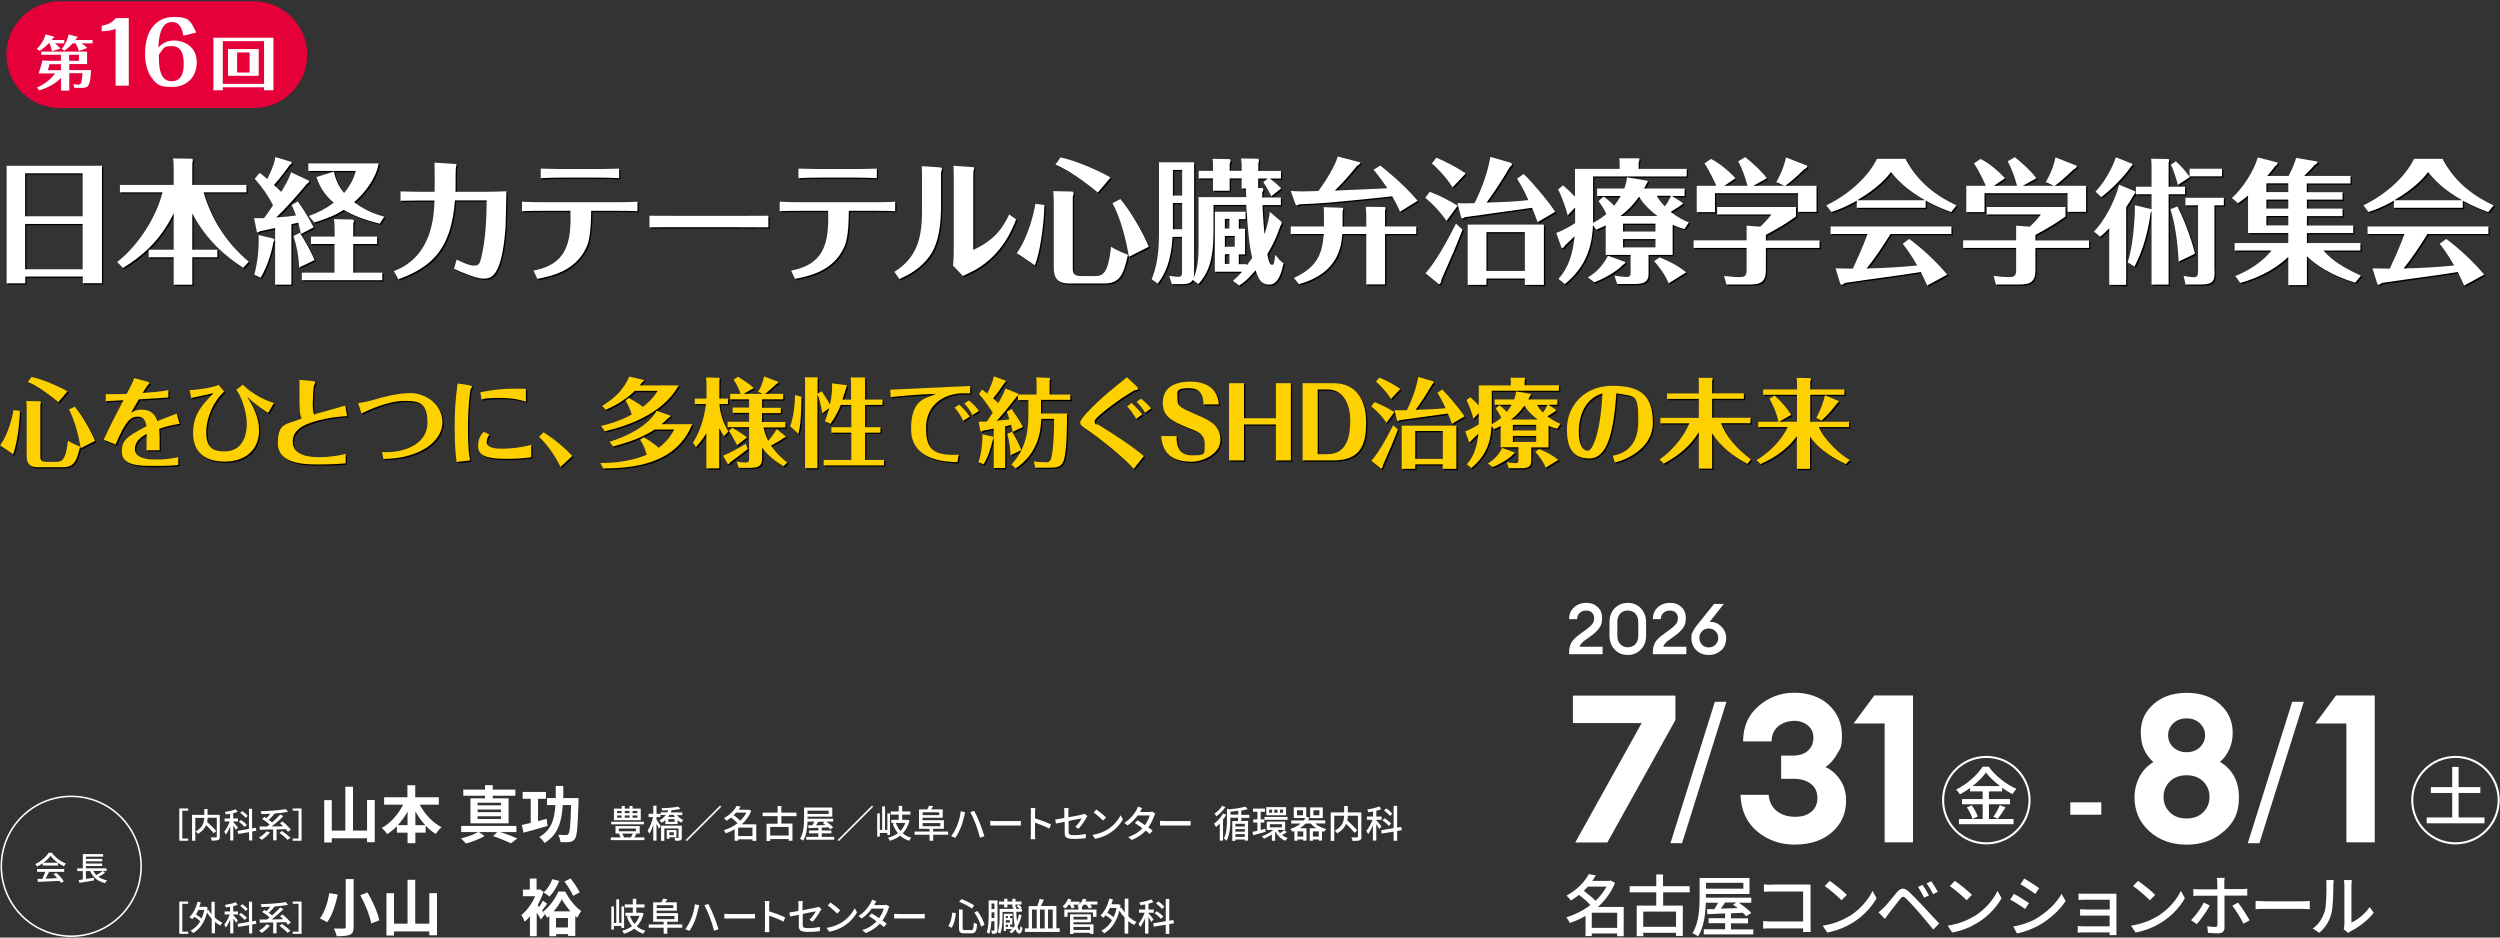 <?xml version="1.0" encoding="UTF-8"?>
<svg id="_レイヤー_1" xmlns="http://www.w3.org/2000/svg" version="1.1" viewBox="0 0 1920 720">
  <rect x="0" y="0" width="1920" height="720" fill="#333333" stroke="none"/>
  <!-- Generator: Adobe Illustrator 29.6.1, SVG Export Plug-In . SVG Version: 2.1.1 Build 9)  -->
  <defs>
    <style>
      .st0 {
        fill: #fdd000;
      }

      .st1 {
        fill: #e60039;
      }

      .st2 {
        stroke-width: 1.2px;
      }

      .st2, .st3 {
        fill: none;
        stroke: #fff;
        stroke-miterlimit: 10;
      }

      .st4 {
        fill: #fff;
      }

      .st3 {
        stroke-width: 1.6px;
      }
    </style>
  </defs>
  <g>
    <path d="M79.3,128.3v90.2h-14.7v-5.1H20.4v5.2H6.1v-90.3h73.3,0ZM64.5,134.1H20.3v33h44.2v-33ZM64.5,173H20.3v34.8h44.2v-34.8Z"/>
    <path d="M187.8,206.7c-13.8-8.9-28.3-21.3-39.1-41.8v27.9h19.2v5.8h-19.2v21.1h-14.3v-21.1h-19.2v-5.8h19.2v-28c-10.5,21.5-24.7,33.3-39,42l-4.4-4.6c17.6-13.7,30.6-36.3,34.8-53.5h-32.7v-5.7h41.3v-11.1c0-5.1,0-6.2-.5-9.2l14.6.2c.2,0,.6.5.6,1.2s-.2,1.6-.4,2.1v16.8h41.6v5.7h-32.9c6,20.9,18,39.4,34.7,53.3l-4.3,4.7h0Z"/>
    <path d="M238.1,139.8c.3.1.3.2.3.5,0,.6-.3,1.1-1.7,1.9-7.3,8.7-16,18.7-23.5,25.8,7.4-.5,10.3-.8,15.1-1.5-1-3-1.7-4.6-3.3-8.1l4.7-2.7c3,3.8,9.7,14.5,12.2,19.9l-9.8,5.1c-.6-3.4-1.1-5-2.1-8.7-.8.2-4.4,1-5.2,1.2v46.4h-12.5v-43.5c-4.8,1-10.3,2.3-11.7,2.5-.8.7-1.1.9-1.6.9s-.7-.3-.8-.7l-2.1-10.3c2.5.1,5.2.1,7.7,0,3-3.9,5.2-7.2,6.9-9.9-3.8-7.3-8.5-14.2-14.1-20.3l3.8-4.5c1.6,1.1,2,1.3,5.9,4.7,5.3-10.8,5.7-13.9,6.1-16.9l12.2,3.7c.2,0,.5.4.5.7,0,.6-1.3,1.6-1.6,1.8-2.2,2.9-7.4,10.2-12.1,15.3,2.6,2.4,3.6,3.3,5.6,5.3,5-8.5,6.2-10.9,7.5-15.1l13.4,6.3.2.2h0ZM210.9,184.3c.6.1.9.6.9,1.1s-.1.4-.7,1.2c-.7,4.2-3.5,17-9.9,27.7l-4.9-2.3c2.6-9.8,3.7-20.3,3.3-30.5l11.2,2.7h0ZM230.7,206.4c-.2-8.6-2.2-18-4.3-24.1l4.8-2.5c3.1,4.6,8.5,13.8,11.4,21l-11.9,5.6ZM258,188.4h-18.2v-5.7h18.2v-5.1c0-2.6-.1-5.7-.5-8.3l14.3.3c.4,0,1.1.8,1.1,1.2,0,.6-.4,1.1-.6,1.6v10.3h18.3v5.7h-18.3v22h22.3v5.8h-61.8v-5.8h25.1v-22h.1ZM292.7,172.8c-11.5-2.8-20.8-6.4-27.7-10.6-8.1,5.3-18.2,8.3-22.6,9.7l-4.2-5c7.6-2.9,12.9-5.5,19.1-10.2-6.6-5.7-10.4-11.4-13.3-19.7l13.4-4.2c.9,3.8,2.7,10.5,7.9,16.4,6.4-7.7,8-13.5,8.9-16.9h-36.4v-5.8h54c-1.9,11.6-10.8,22.8-18.8,29.8,9.9,7.5,19,10,23.1,11.1l-3.4,5.4Z"/>
    <path d="M350.4,155c-2.9,37.3-17.3,50.8-43.4,60.5l-3.5-6.3c29.6-11.1,30.8-42.6,31.2-54.2h-10.4c-1.1,0-14.4.2-15.7.2v-7.2c.8.1,13.8.3,15.6.3h10.6c.1-3.8.1-18.5-.1-22.4l15.3,1c1.3,0,1.6.4,1.6.7s-.4,2.2-.5,2.5c-.3,2.3-.1,15.3-.3,18.2h21.2c6.9,0,11-.1,17.9-.4-.1,4-.4,23.9-.7,28.4-2.9,38.7-11.7,38.7-17.1,38.7s-17.3-5.1-22.4-7.6l2-7c6.5,3.1,10.2,4.6,13.3,4.6s4.3-.7,5.6-6.1c3.3-13.6,4-28.8,4.2-44h-24.4Z"/>
    <path d="M410.8,208.8c24.7-4.7,29.2-20.2,28.3-45.9h-20.6c-6.4,0-11.7.1-16.6.3v-7.3c5.5.3,11,.4,16.6.4h55.5c2.9,0,10.8,0,16.6-.4v7.3c-3.7-.2-9.6-.3-16.4-.3h-19.2c0,20.1-2.7,26.1-3.5,27.8-8.4,18.6-27,22.3-37.8,24.5l-3-6.4h.1ZM433.9,137.4c-5.6,0-13.5.2-17.6.4v-7.3c9.7.3,16.7.3,17.6.3h25.3c1.9,0,8.9,0,17.3-.3v7.3c-4.4-.2-11.5-.4-16.9-.4h-25.7,0Z"/>
    <path d="M499.8,166.7c7.3,0,22.5.1,25.7.1h39.5c8.2,0,17.6,0,26.1-.1v8.9c-6.2-.1-19.1-.1-25.7-.1h-39.5c-18.1,0-20.3,0-26.1.1v-8.9h0Z"/>
    <path d="M608.7,208.8c24.7-4.7,29.2-20.2,28.3-45.9h-20.6c-6.4,0-11.7.1-16.6.3v-7.3c5.5.3,11,.4,16.6.4h55.5c2.9,0,10.8,0,16.6-.4v7.3c-3.7-.2-9.6-.3-16.4-.3h-19.2c0,20.1-2.7,26.1-3.5,27.8-8.4,18.6-27,22.3-37.8,24.5l-3-6.4h.1ZM631.8,137.4c-5.6,0-13.5.2-17.6.4v-7.3c9.7.3,16.7.3,17.6.3h25.3c1.9,0,8.9,0,17.3-.3v7.3c-4.4-.2-11.5-.4-16.9-.4h-25.7,0Z"/>
    <path d="M723.6,163.1c0,10.5-1.9,24-7.3,32.6-7.7,12-18.9,17.1-24.6,19.6l-3.8-5.5c16.8-10.7,21.2-25,21.2-46.3v-22.4c0-1.5,0-11.4-.2-12.5l13.7.9c.6.1,1.8.3,1.8,1.2s-.6,2.2-.7,2.7v29.6h-.1ZM733.5,139.6c0-1.7,0-8.8-.3-11.3l14.2,1c.5,0,1.8.1,1.8.7s-.7,2.6-.7,3.1v59.8c16.2-7.3,22.9-17.1,27.5-27.2l5.4,3.8c-2.7,7-10.3,26.6-31.2,38.7-1.3.7-8.1,4-9.7,4.8l-7.6-8c.5-4.7.6-8.4.6-16.4v-49.1h0Z"/>
    <path d="M803.1,158.5c-.4,17.3-3.7,37.3-7.3,46.3l-13.9-9.4c9-12.7,13.1-30.7,14.3-37.9l6.9,1ZM824.5,148.1c.2,0,1,.5,1,1.5s0,.5-.6,2.4v55.4c0,3.9,1.6,5.6,6.1,5.6h11.8c7.5,0,9.7-7.1,11.5-22.5,4.7,3.1,12.4,6,13,6.2-3.4,14.6-5.8,22-18.1,22h-27.4c-11.5,0-11.5-8.4-11.5-12.9v-50c0-3-.3-6.4-.4-8l14.5.3h.1ZM844.2,148.9c-18.4-14.9-27.3-19.1-32.6-21.5l3.9-5.5c13.3,2.7,33.8,12.4,38.4,15.5l-9.8,11.5h0ZM868,198.3c-1.8-11.7-6.2-29.5-12.6-41.3l6.1-3.1c7.6,8.9,17.7,26.2,21.8,36.6l-15.4,7.8h.1Z"/>
    <path d="M933,158.2v19.9c0,23.7-4.3,32.7-11.6,41.1l-4.4-3.2c-1,1.6-2.2,3.2-8.4,3.2h-7.6l-2-6.3c4,.6,6.7.7,6.9.7,2.9,0,2.9-1.3,2.9-4.9v-25.8h-7.3c-1.1,19.6-5.9,28.7-11.4,36l-4.6-3.4c1.9-4.9,5.6-14.6,5.6-34.5v-55.4h27v83.4c0,2.5,0,3.5-.4,5.3,2.9-6.1,3.8-14.3,3.8-23.7v-38.2h36.6c0-1-.2-5.7-.2-6.6h-3.3v-7.8h-9.2v9.5h-12.8v-9.5h-11v-5.8h11v-3.2c0-1.3,0-4-.4-6l13.2.2s.7.6.7,1.3c0,1-.5,1.8-.7,2.2v5.5h9.2v-3.2c0-2.6,0-2.9-.5-6.3l12.9.2c.2,0,.9.5.9,1.5s-.2,1.2-.5,1.9v6h17.4v5.8h-8.6c2.2,1.6,5.3,4,8.8,7.6l-7.6,6c-2.8-5.6-4.8-8.6-6.2-10.8l3.4-2.8h-7.3v7.3h3.1c.2.1.8.5.8,1.5s0,.5-.8,1.6v4.2h14.3v5.8h-14.1c.3,7.4.8,14.7,1.5,22.2,2.8-7.5,3.8-14,4.1-17l8.8,7.5c.2.1.3.6.3.9,0,1.1-.5,1.8-1,2.5-1.5,4.4-4,11.7-10,21.6.8,4.2,1.7,8.2,3.5,8.2s1.6-.7,2.6-7.7c3.2,3.9,3.6,4.4,6.3,6.5-.8,4.2-3.2,16.4-10.8,16.4s-8.9-6.6-10.6-11c-6,7.2-9.1,9.3-12.6,11.7l-4.8-3.6c2.3-2.1,4.2-3.8,7-7h-20.9v-46.1h23.6v5.7h-5.2v7.4h4.8v19.7h-4.8v7.5h6.1v1.1c1.7-2.3,2.8-4,4.2-6-2.4-10.2-3.2-19.2-4.6-40.6h-25.4l.3-.2h0ZM908.9,151.2v-19.7h-7.1v19.7h7.1ZM908.9,177.1v-20.2h-7.1v20.2h7.1ZM945.2,176.5v-7.4h-3.5v7.4h3.5ZM941.7,182.2v8.3h7.6v-8.3h-7.6ZM941.7,196.2v7.5h3.5v-7.5h-3.5Z"/>
    <path d="M1061,128.1c2.8,2.2,17.6,13.8,28.8,27.1l-13.6,8.4c-1.2-3-2.5-5.8-6-11.8-49.2,5.1-52.6,5.4-71.3,6.1-1,.7-1.2.8-1.8.8s-1-.4-1.1-.7l-3.7-10.4c1.2.1,3.3.4,8.3.4s11.1-.3,13-.3c6-8.5,12.4-18.4,14.8-26.5l16.9,4.4c.2,0,.4.2.4.4,0,.8-1.3,1.7-2.4,2.3-8.2,10.3-15.8,17.8-17.2,19.1,6.3-.2,34.6-1.6,40.4-1.8-5.9-8.8-8.9-12.2-10.7-14.2l5.3-3.3h-.1ZM1017.8,167.4c0-2.5,0-4.9-.2-7.3l14.5.5s.5.4.5.8-.3,1.3-.5,1.7v11.9h18.2v-8.3c0-1.9-.2-5-.4-6.9l14.1.2c.5,0,1.1.2,1.1.9s0,1-.4,1.9v12.1h24v5.8h-24v38.7h-14.4v-38.7h-18.4c-.7,8.7-2.5,30.1-33.3,38.5l-3.9-4.7c17.5-8.2,21.7-17.7,23-33.8h-25.4v-5.8h25.5v-7.7.2h0Z"/>
    <path d="M1112,170.7c-4.6-6.5-9.7-12.2-16.4-17.8l3.5-4.6c6.4,2.4,14.9,6.6,21.4,10.7l-8.5,11.6h0ZM1124.2,177.5c-6.3,15.9-7.2,17.9-15.4,36.4-.5.9-.5,1.2-1.2,3.8,0,.5-.5,1.5-1.3,1.5s-.4-.1-1.2-.7l-9.3-7.6c8.9-10.2,16.5-24.8,23.4-38.1l5.2,4.7h-.2ZM1116.7,145c-5.8-9.2-14.1-16.8-16-18.5l3.4-4.4c6.1,2.4,16.7,8,22.6,12.1l-10.1,10.7h0ZM1171.2,134.6c7.6,7.3,20.8,23.3,24.2,29.1l-13.5,7.9c-2.1-5.6-3.1-8.3-4.3-11-11.6,1.7-37.7,5.2-51.6,7.2-.4.4-1.2.9-1.9.9s-.9-.4-1.1-1.2l-2.7-10.5c.9,0,5.4.2,5.8.2,1,0,3.5-.1,7.4-.2,5.7-11.7,9.9-22.9,12.1-35.5l14.9,4.3c.9.3,1.7.5,1.7,1.3s-.8,1.6-1.6,2.1c-7,11.9-11.6,18.7-17.9,27.4,15.4-.5,22.3-.8,32.1-1.9-3.8-8.7-7-13.6-8.7-16.5l5-3.5h0ZM1142.6,214.9v4.9h-14.4v-46.3h58.5v46.3h-14.6v-4.9h-29.5ZM1172.1,209.1v-29.8h-29.5v29.8h29.5Z"/>
    <path d="M1294.8,176.9c-3.3-.8-5.8-1.7-9.2-3.2v23.1h-18.5v14.3c0,2.8,0,8-9.8,8h-14.3l-2.1-6.4c2.7.4,7.4,1,9.4,1s3-.5,3-3.4v-13.5h-19.1v-22.7c-2.6,1.3-4.5,2.2-7.2,3.3l-2.6-3.4c-.8,21.5-8.7,34.5-21.6,45.2l-4.9-4c8-8.8,11-19.5,12.4-32.8-1.2,1.1-6,5.8-7.5,7.3-.3.6-1,1.7-1.9,1.7s-.8-.5-1.1-1.5l-3.6-10c6.7-2.5,11.9-5.9,14.5-7.6v-11.9l-5.7,6c-1.1-5-5.1-15.8-7.4-19.9l3.8-3.2c3.2,2.8,5.6,5,9.2,8.7v-21.3h34.3v-3.8c0-.8,0-2.8-.3-4.3h14.4c.6,0,1.1,0,1.1.9s-.5,2-.6,2.3v4.9h36.9v5.8h-71.9v35.6c4.9-2.5,7.8-4.8,10.2-6.7-1.1-2.7-3.5-6.6-6-10l3.9-3.5c3.7,2.7,7.8,6.6,8.1,7.1,2.8-3.6,4.2-6,5-7.5h-18.1v-5.7h20.9c1.1-3.3,1.8-5.5,2-8.6l15.5,2.6c.3,0,.5.2.5.6s-2.7,5-2.9,5.4h31.2v5.7h-9.7l7.7,5c.4.3.7.5.7.8,0,.7-7.7,5.4-9.4,6.4,6.4,5,11.5,7.2,13.9,8.1l-3.3,5.2h0ZM1248.2,201.8c.5.2,1,.4,1,.9s-.9,1.3-1.9,1.8c-4.3,4.8-14.7,10.7-21.9,13.3l-4.9-3.8c6.5-3.6,12-9.7,15.4-16.6l12.3,4.5h0ZM1273.9,166.9c-9.8-7.2-13.3-13.5-14.1-14.9-4.6,6.7-9.6,11.4-14.3,14.9h28.4ZM1272.4,178.8v-6h-24.9v6h24.9ZM1247.5,184.6v6.4h24.9v-6.4h-24.9ZM1275.6,198.7c8.4,3.4,13.7,6.1,20.4,11.5l-13.5,8.4c-2.1-5.7-7.2-12.7-11.1-17l4.2-2.9ZM1273.5,151.4c.7,1.3,2.3,4.2,6.1,8.1,2.4-3.1,2.9-4.4,4.7-8.1h-10.8,0Z"/>
    <path d="M1398.4,185.6v5.8h-41.2v17.1c0,8.6-3.6,11-12.1,11h-18.2l-1.8-6.6c4.3.5,7.4.9,11.5.9s5.8-.6,5.8-5.4v-17h-40.7v-5.8h40.7v-11.3l10.5.8c1.2-1.1,6-5.7,8.5-9.4h-41.6v-5.7h60.5v7.3c-8.6,6-11.7,7.9-23.1,14.1v4.3h41.2,0ZM1343.1,143.7c-1.8-6.5-3.9-12.9-7.2-18.8l5.4-3.2c4.8,3.6,12.6,10.6,16.7,16.2l-10.5,5.8h23.7l-6-2.9c5-8.8,6.7-15.2,7.4-18.9l16.1,6.3c.2,0,.3.3.3.5,0,.5-.6,1.7-2.2,2.2-.4.4-10.1,9.8-14.8,12.8h24.1v20h-14.2v-14.3h-63.8v14.5h-14v-20.2h15c-.3-.7-5-11.5-9.1-17.2l5-3.4c6.8,3.1,15.1,10.6,18.9,14.8l-8.6,5.8h18-.2Z"/>
    <path d="M1479.9,160.6h-52.9v-5.5c-8.9,5.2-16,7.6-19.5,8.7l-3.9-5.1c18-8.7,32.5-22.5,38.9-35.7h21.9c10,18.8,24.3,28.7,39.2,35.8l-4.1,5.1c-3.9-1.5-10.3-3.7-19.6-8.8v5.5ZM1467.3,184.5c8.9,6.6,20.1,16.5,29.2,27.4l-15.4,8.4c-1.9-4-3.1-6.9-4.9-10.4-8.8,1.3-17.6,2.8-26.5,3.9-3.1.4-29.1,4-31.8,4.5-.2.2-2,1.5-2.3,1.5-.8,0-1.1-.8-1.4-1.3l-3.5-11.4c2.1,0,11.3.1,13.3.2,1.5-3.2,7.9-17,11.2-26.6h-28.3v-5.8h92.8v5.8h-46.8c-5,8.2-12.1,18.8-18.3,26.5,13-.3,26-1,38.8-2.3-4.7-8.3-8.3-13.1-11.1-16.7l4.9-3.6h.1ZM1479.4,154.8c-14.7-8.3-21.6-16.1-26.1-21.6-2.4,3.1-9.3,11.9-26,21.6h52.1Z"/>
    <path d="M1605.4,185.6v5.8h-41.2v17.1c0,8.6-3.6,11-12.1,11h-18.2l-1.8-6.6c4.3.5,7.4.9,11.5.9s5.8-.6,5.8-5.4v-17h-40.7v-5.8h40.7v-11.3l10.5.8c1.2-1.1,6-5.7,8.5-9.4h-41.6v-5.7h60.5v7.3c-8.6,6-11.7,7.9-23.1,14.1v4.3h41.2,0ZM1550.1,143.7c-1.8-6.5-3.9-12.9-7.2-18.8l5.4-3.2c4.8,3.6,12.6,10.6,16.7,16.2l-10.5,5.8h23.7l-6-2.9c5-8.8,6.7-15.2,7.4-18.9l16.1,6.3c.2,0,.3.3.3.5,0,.5-.6,1.7-2.2,2.2-.4.4-10.1,9.8-14.8,12.8h24.1v20h-14.2v-14.3h-63.8v14.5h-14v-20.2h15c-.3-.7-5-11.5-9.1-17.2l5-3.4c6.8,3.1,15.1,10.6,18.9,14.8l-8.6,5.8h18-.2Z"/>
    <path d="M1609.2,178.8c7.1-7.2,15.7-22,19.3-35.9l12.1,5c.3.1.4.6.4,1.1s-.4.8-1.2,1.6c-2.4,4.3-3.9,6.6-5.9,9.5v59.7h-13v-43.5c-2.9,3.1-5.2,5.1-7,6.5l-4.8-4h0ZM1638.5,126.8c.3,0,.2.4.2.7,0,.6-.4.9-1.1,1.5-4.8,7.2-15.1,17.6-22.8,23.4l-4.4-4.2c9.5-10.2,14.4-22.7,15.6-26.4l12.6,5h0ZM1653.4,150.2h-12v-5.8h12v-14c0-2.5,0-4.9-.3-7.5l13.2.2s.6.4.6,1-.2,1.3-.4,1.9v18.4h12.6v5.8h-12.6v69.4h-13.1v-56.1c-.2.2-.3.2-.6.4-3,21.6-8.3,33.6-12.5,41.9l-5.3-3.3c4.2-11.7,5.8-35.4,5.6-43.9l12.8,3.1v-11.6h0ZM1674.2,202c-.6-14.6-3-30.5-6.3-40.3l5.4-2.2c4.4,8.8,9.9,22.1,13.5,36.3l-12.6,6.1h0ZM1673.7,143.1c-.5-2.1-1.8-5.8-2.5-8.1-.8-2.6-2-5.8-3-7.5l3.9-2.6c4,3.6,7.7,7.8,10.7,12.1l-9.1,6h0ZM1701.8,208.8c0,6.9,0,10.7-10.4,10.7h-11.9l-1.5-6.6c1.3.2,5.7,1,8,1s3.1-1.3,3.1-4.5v-50.7h-9.7v-5.8h29.5v5.8h-7.2v50h0ZM1707.5,136.4h-24.9v-5.8h24.9v5.8Z"/>
    <path d="M1772.7,148.6h27.4v5.7h-27.4v6.9h27.4v5.8h-27.4v7.2h35.6v5.8h-35.6v7.7h41.1v5.7h-28.3c3.1,3.6,9.2,10.6,28.7,19.3l-4.4,5.4c-18.7-5.6-30.4-13.8-37.1-20.3v22.2h-14.3v-21.7c-8.1,7.9-20.8,15.6-36.9,20l-3.8-5.3c16.7-6.7,25-16,27.8-19.6h-28.3v-5.7h41.2v-7.7h-30.9v-28.8c-2.8,2.4-4.9,3.9-7.7,5.9l-4.7-4c9.1-8.3,16.9-21.1,19.9-31.2l15.1,3.9v.7c0,.7,0,1.1-1.6,1.9-1.5,2-3.4,4.5-6.2,7.7h16.4c2.5-4.8,5.1-11.1,5.7-13.8l16.1,2.7c.3,0,.3.4.3.7,0,.8-1,1.5-2,1.8-2.4,2.9-3,3.4-8.2,8.6h35.6v5.8h-33.6v6.7h.1ZM1758.4,141.8h-16.8v6.7h16.8v-6.7ZM1758.4,154.3h-16.8v6.9h16.8v-6.9ZM1758.4,166.9h-16.8v7.2h16.8v-7.2Z"/>
    <path d="M1892.4,160.6h-52.9v-5.5c-8.9,5.2-16,7.6-19.5,8.7l-3.9-5.1c18-8.7,32.5-22.5,38.9-35.7h21.9c10,18.8,24.3,28.7,39.2,35.8l-4.1,5.1c-3.9-1.5-10.3-3.7-19.6-8.8v5.5ZM1879.7,184.5c8.9,6.6,20.1,16.5,29.2,27.4l-15.4,8.4c-1.9-4-3.1-6.9-4.9-10.4-8.8,1.3-17.6,2.8-26.5,3.9-3.1.4-29.1,4-31.8,4.5-.2.2-2,1.5-2.3,1.5-.8,0-1.1-.8-1.4-1.3l-3.5-11.4c2.1,0,11.3.1,13.3.2,1.5-3.2,7.9-17,11.2-26.6h-28.3v-5.8h92.8v5.8h-46.8c-5,8.2-12.1,18.8-18.3,26.5,13-.3,26-1,38.8-2.3-4.7-8.3-8.3-13.1-11.1-16.7l4.9-3.6h.1ZM1891.9,154.8c-14.7-8.3-21.6-16.1-26.1-21.6-2.4,3.1-9.3,11.9-26,21.6h52.1Z"/>
  </g>
  <g>
    <path class="st4" d="M78.3,127.3v90.2h-14.7v-5.1H19.4v5.2H5.1v-90.3h73.3,0ZM63.5,133.1H19.3v33h44.2v-33ZM63.5,172H19.3v34.8h44.2v-34.8Z"/>
    <path class="st4" d="M186.8,205.7c-13.8-8.9-28.3-21.3-39.1-41.8v27.9h19.2v5.8h-19.2v21.1h-14.3v-21.1h-19.2v-5.8h19.2v-28c-10.5,21.5-24.7,33.3-39,42l-4.4-4.6c17.6-13.7,30.6-36.3,34.8-53.5h-32.7v-5.7h41.3v-11.1c0-5.1,0-6.2-.5-9.2l14.6.2c.2,0,.6.5.6,1.2s-.2,1.6-.4,2.1v16.8h41.6v5.7h-32.9c6,20.9,18,39.4,34.7,53.3l-4.3,4.7h0Z"/>
    <path class="st4" d="M237.1,138.8c.3.1.3.2.3.5,0,.6-.3,1.1-1.7,1.9-7.3,8.7-16,18.7-23.5,25.8,7.4-.5,10.3-.8,15.1-1.5-1-3-1.7-4.6-3.3-8.1l4.7-2.7c3,3.8,9.7,14.5,12.2,19.9l-9.8,5.1c-.6-3.4-1.1-5-2.1-8.7-.8.2-4.4,1-5.2,1.2v46.4h-12.5v-43.5c-4.8,1-10.3,2.3-11.7,2.5-.8.7-1.1.9-1.6.9s-.7-.3-.8-.7l-2.1-10.3c2.5.1,5.2.1,7.7,0,3-3.9,5.2-7.2,6.9-9.9-3.8-7.3-8.5-14.2-14.1-20.3l3.8-4.5c1.6,1.1,2,1.3,5.9,4.7,5.3-10.8,5.7-13.9,6.1-16.9l12.2,3.7c.2,0,.5.4.5.7,0,.6-1.3,1.6-1.6,1.8-2.2,2.9-7.4,10.2-12.1,15.3,2.6,2.4,3.6,3.3,5.6,5.3,5-8.5,6.2-10.9,7.5-15.1l13.4,6.3.2.2h0ZM209.9,183.3c.6.1.9.6.9,1.1s-.1.4-.7,1.2c-.7,4.2-3.5,17-9.9,27.7l-4.9-2.3c2.6-9.8,3.7-20.3,3.3-30.5l11.2,2.7h0ZM229.7,205.4c-.2-8.6-2.2-18-4.3-24.1l4.8-2.5c3.1,4.6,8.5,13.8,11.4,21l-11.9,5.6ZM257,187.4h-18.2v-5.7h18.2v-5.1c0-2.6-.1-5.7-.5-8.3l14.3.3c.4,0,1.1.8,1.1,1.2,0,.6-.4,1.1-.6,1.6v10.3h18.3v5.7h-18.3v22h22.3v5.8h-61.8v-5.8h25.1v-22h.1ZM291.7,171.8c-11.5-2.8-20.8-6.4-27.7-10.6-8.1,5.3-18.2,8.3-22.6,9.7l-4.2-5c7.6-2.9,12.9-5.5,19.1-10.2-6.6-5.7-10.4-11.4-13.3-19.7l13.4-4.2c.9,3.8,2.7,10.5,7.9,16.4,6.4-7.7,8-13.5,8.9-16.9h-36.4v-5.8h54c-1.9,11.6-10.8,22.8-18.8,29.8,9.9,7.5,19,10,23.1,11.1l-3.4,5.4Z"/>
    <path class="st4" d="M349.4,154c-2.9,37.3-17.3,50.8-43.4,60.5l-3.5-6.3c29.6-11.1,30.8-42.6,31.2-54.2h-10.4c-1.1,0-14.4.2-15.7.2v-7.2c.8.1,13.8.3,15.6.3h10.6c.1-3.8.1-18.5-.1-22.4l15.3,1c1.3,0,1.6.4,1.6.7s-.4,2.2-.5,2.5c-.3,2.3-.1,15.3-.3,18.2h21.2c6.9,0,11-.1,17.9-.4-.1,4-.4,23.9-.7,28.4-2.9,38.7-11.7,38.7-17.1,38.7s-17.3-5.1-22.4-7.6l2-7c6.5,3.1,10.2,4.6,13.3,4.6s4.3-.7,5.6-6.1c3.3-13.6,4-28.8,4.2-44h-24.4Z"/>
    <path class="st4" d="M409.8,207.8c24.7-4.7,29.2-20.2,28.3-45.9h-20.6c-6.4,0-11.7.1-16.6.3v-7.3c5.5.3,11,.4,16.6.4h55.5c2.9,0,10.8,0,16.6-.4v7.3c-3.7-.2-9.6-.3-16.4-.3h-19.2c0,20.1-2.7,26.1-3.5,27.8-8.4,18.6-27,22.3-37.8,24.5l-3-6.4h.1ZM432.9,136.4c-5.6,0-13.5.2-17.6.4v-7.3c9.7.3,16.7.3,17.6.3h25.3c1.9,0,8.9,0,17.3-.3v7.3c-4.4-.2-11.5-.4-16.9-.4h-25.7,0Z"/>
    <path class="st4" d="M498.8,165.7c7.3,0,22.5.1,25.7.1h39.5c8.2,0,17.6,0,26.1-.1v8.9c-6.2-.1-19.1-.1-25.7-.1h-39.5c-18.1,0-20.3,0-26.1.1v-8.9h0Z"/>
    <path class="st4" d="M607.7,207.8c24.7-4.7,29.2-20.2,28.3-45.9h-20.6c-6.4,0-11.7.1-16.6.3v-7.3c5.5.3,11,.4,16.6.4h55.5c2.9,0,10.8,0,16.6-.4v7.3c-3.7-.2-9.6-.3-16.4-.3h-19.2c0,20.1-2.7,26.1-3.5,27.8-8.4,18.6-27,22.3-37.8,24.5l-3-6.4h.1ZM630.8,136.4c-5.6,0-13.5.2-17.6.4v-7.3c9.7.3,16.7.3,17.6.3h25.3c1.9,0,8.9,0,17.3-.3v7.3c-4.4-.2-11.5-.4-16.9-.4h-25.7,0Z"/>
    <path class="st4" d="M722.6,162.1c0,10.5-1.9,24-7.3,32.6-7.7,12-18.9,17.1-24.6,19.6l-3.8-5.5c16.8-10.7,21.2-25,21.2-46.3v-22.4c0-1.5,0-11.4-.2-12.5l13.7.9c.6.1,1.8.3,1.8,1.2s-.6,2.2-.7,2.7v29.6h-.1ZM732.5,138.6c0-1.7,0-8.8-.3-11.3l14.2,1c.5,0,1.8.1,1.8.7s-.7,2.6-.7,3.1v59.8c16.2-7.3,22.9-17.1,27.5-27.2l5.4,3.8c-2.7,7-10.3,26.6-31.2,38.7-1.3.7-8.1,4-9.7,4.8l-7.6-8c.5-4.7.6-8.4.6-16.4v-49.1h0Z"/>
    <path class="st4" d="M802.1,157.5c-.4,17.3-3.7,37.3-7.3,46.3l-13.9-9.4c9-12.7,13.1-30.7,14.3-37.9l6.9,1ZM823.5,147.1c.2,0,1,.5,1,1.5s0,.5-.6,2.4v55.4c0,3.9,1.6,5.6,6.1,5.6h11.8c7.5,0,9.7-7.1,11.5-22.5,4.7,3.1,12.4,6,13,6.2-3.4,14.6-5.8,22-18.1,22h-27.4c-11.5,0-11.5-8.4-11.5-12.9v-50c0-3-.3-6.4-.4-8l14.5.3h.1ZM843.2,147.9c-18.4-14.9-27.3-19.1-32.6-21.5l3.9-5.5c13.3,2.7,33.8,12.4,38.4,15.5l-9.8,11.5h0ZM867,197.3c-1.8-11.7-6.2-29.5-12.6-41.3l6.1-3.1c7.6,8.9,17.7,26.2,21.8,36.6l-15.4,7.8h.1Z"/>
    <path class="st4" d="M932,157.2v19.9c0,23.7-4.3,32.7-11.6,41.1l-4.4-3.2c-1,1.6-2.2,3.2-8.4,3.2h-7.6l-2-6.3c4,.6,6.7.7,6.9.7,2.9,0,2.9-1.3,2.9-4.9v-25.8h-7.3c-1.1,19.6-5.9,28.7-11.4,36l-4.6-3.4c1.9-4.9,5.6-14.6,5.6-34.5v-55.4h27v83.4c0,2.5,0,3.5-.4,5.3,2.9-6.1,3.8-14.3,3.8-23.7v-38.2h36.6c0-1-.2-5.7-.2-6.6h-3.3v-7.8h-9.2v9.5h-12.8v-9.5h-11v-5.8h11v-3.2c0-1.3,0-4-.4-6l13.2.2s.7.6.7,1.3c0,1-.5,1.8-.7,2.2v5.5h9.2v-3.2c0-2.6,0-2.9-.5-6.3l12.9.2c.2,0,.9.5.9,1.5s-.2,1.2-.5,1.9v6h17.4v5.8h-8.6c2.2,1.6,5.3,4,8.8,7.6l-7.6,6c-2.8-5.6-4.8-8.6-6.2-10.8l3.4-2.8h-7.3v7.3h3.1c.2.1.8.5.8,1.5s0,.5-.8,1.6v4.2h14.3v5.8h-14.1c.3,7.4.8,14.7,1.5,22.2,2.8-7.5,3.8-14,4.1-17l8.8,7.5c.2.1.3.6.3.9,0,1.1-.5,1.8-1,2.5-1.5,4.4-4,11.7-10,21.6.8,4.2,1.7,8.2,3.5,8.2s1.6-.7,2.6-7.7c3.2,3.9,3.6,4.4,6.3,6.5-.8,4.2-3.2,16.4-10.8,16.4s-8.9-6.6-10.6-11c-6,7.2-9.1,9.3-12.6,11.7l-4.8-3.6c2.3-2.1,4.2-3.8,7-7h-20.9v-46.1h23.6v5.7h-5.2v7.4h4.8v19.7h-4.8v7.5h6.1v1.1c1.7-2.3,2.8-4,4.2-6-2.4-10.2-3.2-19.2-4.6-40.6h-25.4l.3-.2h0ZM907.9,150.2v-19.7h-7.1v19.7h7.1ZM907.9,176.1v-20.2h-7.1v20.2h7.1ZM944.2,175.5v-7.4h-3.5v7.4h3.5ZM940.7,181.2v8.3h7.6v-8.3h-7.6ZM940.7,195.2v7.5h3.5v-7.5h-3.5Z"/>
    <path class="st4" d="M1060,127.1c2.8,2.2,17.6,13.8,28.8,27.1l-13.6,8.4c-1.2-3-2.5-5.8-6-11.8-49.2,5.1-52.6,5.4-71.3,6.1-1,.7-1.2.8-1.8.8s-1-.4-1.1-.7l-3.7-10.4c1.2.1,3.3.4,8.3.4s11.1-.3,13-.3c6-8.5,12.4-18.4,14.8-26.5l16.9,4.4c.2,0,.4.2.4.4,0,.8-1.3,1.7-2.4,2.3-8.2,10.3-15.8,17.8-17.2,19.1,6.3-.2,34.6-1.6,40.4-1.8-5.9-8.8-8.9-12.2-10.7-14.2l5.3-3.3h-.1ZM1016.8,166.4c0-2.5,0-4.9-.2-7.3l14.5.5s.5.4.5.8-.3,1.3-.5,1.7v11.9h18.2v-8.3c0-1.9-.2-5-.4-6.9l14.1.2c.5,0,1.1.2,1.1.9s0,1-.4,1.9v12.1h24v5.8h-24v38.7h-14.4v-38.7h-18.4c-.7,8.7-2.5,30.1-33.3,38.5l-3.9-4.7c17.5-8.2,21.7-17.7,23-33.8h-25.4v-5.8h25.5v-7.7.2h0Z"/>
    <path class="st4" d="M1111,169.7c-4.6-6.5-9.7-12.2-16.4-17.8l3.5-4.6c6.4,2.4,14.9,6.6,21.4,10.7l-8.5,11.6h0ZM1123.2,176.5c-6.3,15.9-7.2,17.9-15.4,36.4-.5.9-.5,1.2-1.2,3.8,0,.5-.5,1.5-1.3,1.5s-.4-.1-1.2-.7l-9.3-7.6c8.9-10.2,16.5-24.8,23.4-38.1l5.2,4.7h-.2ZM1115.7,144c-5.8-9.2-14.1-16.8-16-18.5l3.4-4.4c6.1,2.4,16.7,8,22.6,12.1l-10.1,10.7h0ZM1170.2,133.6c7.6,7.3,20.8,23.3,24.2,29.1l-13.5,7.9c-2.1-5.6-3.1-8.3-4.3-11-11.6,1.7-37.7,5.2-51.6,7.2-.4.4-1.2.9-1.9.9s-.9-.4-1.1-1.2l-2.7-10.5c.9,0,5.4.2,5.8.2,1,0,3.5-.1,7.4-.2,5.7-11.7,9.9-22.9,12.1-35.5l14.9,4.3c.9.3,1.7.5,1.7,1.3s-.8,1.6-1.6,2.1c-7,11.9-11.6,18.7-17.9,27.4,15.4-.5,22.3-.8,32.1-1.9-3.8-8.7-7-13.6-8.7-16.5l5-3.5h0ZM1141.6,213.9v4.9h-14.4v-46.3h58.5v46.3h-14.6v-4.9h-29.5ZM1171.1,208.1v-29.8h-29.5v29.8h29.5Z"/>
    <path class="st4" d="M1293.8,175.9c-3.3-.8-5.8-1.7-9.2-3.2v23.1h-18.5v14.3c0,2.8,0,8-9.8,8h-14.3l-2.1-6.4c2.7.4,7.4,1,9.4,1s3-.5,3-3.4v-13.5h-19.1v-22.7c-2.6,1.3-4.5,2.2-7.2,3.3l-2.6-3.4c-.8,21.5-8.7,34.5-21.6,45.2l-4.9-4c8-8.8,11-19.5,12.4-32.8-1.2,1.1-6,5.8-7.5,7.3-.3.6-1,1.7-1.9,1.7s-.8-.5-1.1-1.5l-3.6-10c6.7-2.5,11.9-5.9,14.5-7.6v-11.9l-5.7,6c-1.1-5-5.1-15.8-7.4-19.9l3.8-3.2c3.2,2.8,5.6,5,9.2,8.7v-21.3h34.3v-3.8c0-.8,0-2.8-.3-4.3h14.4c.6,0,1.1,0,1.1.9s-.5,2-.6,2.3v4.9h36.9v5.8h-71.9v35.6c4.9-2.5,7.8-4.8,10.2-6.7-1.1-2.7-3.5-6.6-6-10l3.9-3.5c3.7,2.7,7.8,6.6,8.1,7.1,2.8-3.6,4.2-6,5-7.5h-18.1v-5.7h20.9c1.1-3.3,1.8-5.5,2-8.6l15.5,2.6c.3,0,.5.2.5.6s-2.7,5-2.9,5.4h31.2v5.7h-9.7l7.7,5c.4.3.7.5.7.8,0,.7-7.7,5.4-9.4,6.4,6.4,5,11.5,7.2,13.9,8.1l-3.3,5.2h0ZM1247.2,200.8c.5.2,1,.4,1,.9s-.9,1.3-1.9,1.8c-4.3,4.8-14.7,10.7-21.9,13.3l-4.9-3.8c6.5-3.6,12-9.7,15.4-16.6l12.3,4.5h0ZM1272.9,165.9c-9.8-7.2-13.3-13.5-14.1-14.9-4.6,6.7-9.6,11.4-14.3,14.9h28.4ZM1271.4,177.8v-6h-24.9v6h24.9ZM1246.5,183.6v6.4h24.9v-6.4h-24.9ZM1274.6,197.7c8.4,3.4,13.7,6.1,20.4,11.5l-13.5,8.4c-2.1-5.7-7.2-12.7-11.1-17l4.2-2.9ZM1272.5,150.4c.7,1.3,2.3,4.2,6.1,8.1,2.4-3.1,2.9-4.4,4.7-8.1h-10.8,0Z"/>
    <path class="st4" d="M1397.4,184.6v5.8h-41.2v17.1c0,8.6-3.6,11-12.1,11h-18.2l-1.8-6.6c4.3.5,7.4.9,11.5.9s5.8-.6,5.8-5.4v-17h-40.7v-5.8h40.7v-11.3l10.5.8c1.2-1.1,6-5.7,8.5-9.4h-41.6v-5.7h60.5v7.3c-8.6,6-11.7,7.9-23.1,14.1v4.3h41.2,0ZM1342.1,142.7c-1.8-6.5-3.9-12.9-7.2-18.8l5.4-3.2c4.8,3.6,12.6,10.6,16.7,16.2l-10.5,5.8h23.7l-6-2.9c5-8.8,6.7-15.2,7.4-18.9l16.1,6.3c.2,0,.3.3.3.5,0,.5-.6,1.7-2.2,2.2-.4.4-10.1,9.8-14.8,12.8h24.1v20h-14.2v-14.3h-63.8v14.5h-14v-20.2h15c-.3-.7-5-11.5-9.1-17.2l5-3.4c6.8,3.1,15.1,10.6,18.9,14.8l-8.6,5.8h18-.2Z"/>
    <path class="st4" d="M1478.9,159.6h-52.9v-5.5c-8.9,5.2-16,7.6-19.5,8.7l-3.9-5.1c18-8.7,32.5-22.5,38.9-35.7h21.9c10,18.8,24.3,28.7,39.2,35.8l-4.1,5.1c-3.9-1.5-10.3-3.7-19.6-8.8v5.5ZM1466.3,183.5c8.9,6.6,20.1,16.5,29.2,27.4l-15.4,8.4c-1.9-4-3.1-6.9-4.9-10.4-8.8,1.3-17.6,2.8-26.5,3.9-3.1.4-29.1,4-31.8,4.5-.2.2-2,1.5-2.3,1.5-.8,0-1.1-.8-1.4-1.3l-3.5-11.4c2.1,0,11.3.1,13.3.2,1.5-3.2,7.9-17,11.2-26.6h-28.3v-5.8h92.8v5.8h-46.8c-5,8.2-12.1,18.8-18.3,26.5,13-.3,26-1,38.8-2.3-4.7-8.3-8.3-13.1-11.1-16.7l4.9-3.6h.1ZM1478.4,153.8c-14.7-8.3-21.6-16.1-26.1-21.6-2.4,3.1-9.3,11.9-26,21.6h52.1Z"/>
    <path class="st4" d="M1604.4,184.6v5.8h-41.2v17.1c0,8.6-3.6,11-12.1,11h-18.2l-1.8-6.6c4.3.5,7.4.9,11.5.9s5.8-.6,5.8-5.4v-17h-40.7v-5.8h40.7v-11.3l10.5.8c1.2-1.1,6-5.7,8.5-9.4h-41.6v-5.7h60.5v7.3c-8.6,6-11.7,7.9-23.1,14.1v4.3h41.2,0ZM1549.1,142.7c-1.8-6.5-3.9-12.9-7.2-18.8l5.4-3.2c4.8,3.6,12.6,10.6,16.7,16.2l-10.5,5.8h23.7l-6-2.9c5-8.8,6.7-15.2,7.4-18.9l16.1,6.3c.2,0,.3.3.3.5,0,.5-.6,1.7-2.2,2.2-.4.4-10.1,9.8-14.8,12.8h24.1v20h-14.2v-14.3h-63.8v14.5h-14v-20.2h15c-.3-.7-5-11.5-9.1-17.2l5-3.4c6.8,3.1,15.1,10.6,18.9,14.8l-8.6,5.8h18-.2Z"/>
    <path class="st4" d="M1608.2,177.8c7.1-7.2,15.7-22,19.3-35.9l12.1,5c.3.1.4.6.4,1.1s-.4.8-1.2,1.6c-2.4,4.3-3.9,6.6-5.9,9.5v59.7h-13v-43.5c-2.9,3.1-5.2,5.1-7,6.5l-4.8-4h0ZM1637.5,125.8c.3,0,.2.4.2.7,0,.6-.4.9-1.1,1.5-4.8,7.2-15.1,17.6-22.8,23.4l-4.4-4.2c9.5-10.2,14.4-22.7,15.6-26.4l12.6,5h0ZM1652.4,149.2h-12v-5.8h12v-14c0-2.5,0-4.9-.3-7.5l13.2.2s.6.4.6,1-.2,1.3-.4,1.9v18.4h12.6v5.8h-12.6v69.4h-13.1v-56.1c-.2.2-.3.2-.6.4-3,21.6-8.3,33.6-12.5,41.9l-5.3-3.3c4.2-11.7,5.8-35.4,5.6-43.9l12.8,3.1v-11.6h0ZM1673.2,201c-.6-14.6-3-30.5-6.3-40.3l5.4-2.2c4.4,8.8,9.9,22.1,13.5,36.3l-12.6,6.1h0ZM1672.7,142.1c-.5-2.1-1.8-5.8-2.5-8.1-.8-2.6-2-5.8-3-7.5l3.9-2.6c4,3.6,7.7,7.8,10.7,12.1l-9.1,6h0ZM1700.8,207.8c0,6.9,0,10.7-10.4,10.7h-11.9l-1.5-6.6c1.3.2,5.7,1,8,1s3.1-1.3,3.1-4.5v-50.7h-9.7v-5.8h29.5v5.8h-7.2v50h0ZM1706.5,135.4h-24.9v-5.8h24.9v5.8Z"/>
    <path class="st4" d="M1771.7,147.6h27.4v5.7h-27.4v6.9h27.4v5.8h-27.4v7.2h35.6v5.8h-35.6v7.7h41.1v5.7h-28.3c3.1,3.6,9.2,10.6,28.7,19.3l-4.4,5.4c-18.7-5.6-30.4-13.8-37.1-20.3v22.2h-14.3v-21.7c-8.1,7.9-20.8,15.6-36.9,20l-3.8-5.3c16.7-6.7,25-16,27.8-19.6h-28.3v-5.7h41.2v-7.7h-30.9v-28.8c-2.8,2.4-4.9,3.9-7.7,5.9l-4.7-4c9.1-8.3,16.9-21.1,19.9-31.2l15.1,3.9v.7c0,.7,0,1.1-1.6,1.9-1.5,2-3.4,4.5-6.2,7.7h16.4c2.5-4.8,5.1-11.1,5.7-13.8l16.1,2.7c.3,0,.3.4.3.7,0,.8-1,1.5-2,1.8-2.4,2.9-3,3.4-8.2,8.6h35.6v5.8h-33.6v6.7h.1ZM1757.4,140.8h-16.8v6.7h16.8v-6.7ZM1757.4,153.3h-16.8v6.9h16.8v-6.9ZM1757.4,165.9h-16.8v7.2h16.8v-7.2Z"/>
    <path class="st4" d="M1891.4,159.6h-52.9v-5.5c-8.9,5.2-16,7.6-19.5,8.7l-3.9-5.1c18-8.7,32.5-22.5,38.9-35.7h21.9c10,18.8,24.3,28.7,39.2,35.8l-4.1,5.1c-3.9-1.5-10.3-3.7-19.6-8.8v5.5ZM1878.7,183.5c8.9,6.6,20.1,16.5,29.2,27.4l-15.4,8.4c-1.9-4-3.1-6.9-4.9-10.4-8.8,1.3-17.6,2.8-26.5,3.9-3.1.4-29.1,4-31.8,4.5-.2.2-2,1.5-2.3,1.5-.8,0-1.1-.8-1.4-1.3l-3.5-11.4c2.1,0,11.3.1,13.3.2,1.5-3.2,7.9-17,11.2-26.6h-28.3v-5.8h92.8v5.8h-46.8c-5,8.2-12.1,18.8-18.3,26.5,13-.3,26-1,38.8-2.3-4.7-8.3-8.3-13.1-11.1-16.7l4.9-3.6h.1ZM1890.9,153.8c-14.7-8.3-21.6-16.1-26.1-21.6-2.4,3.1-9.3,11.9-26,21.6h52.1Z"/>
  </g>
  <path class="st1" d="M46,1h148.8c22.7,0,41.1,18.4,41.1,41h0c0,22.7-18.4,41-41.1,41H46c-22.7,0-41.1-18.4-41.1-41h0c0-22.6,18.4-41,41.1-41Z"/>
  <g>
    <path class="st4" d="M39.9,39.4c-.3-2.2-1.5-5.3-1.8-6.1h-.7c-.5.5-3.3,3.4-6.9,5.8l-2.2-1.5c3.1-3.2,5.5-6.8,6.7-11.2l6.5,1.8c.2,0,.2.1.2.3,0,.5-.5.6-.8.7-.5.6-.7.9-1.2,1.5h9.7v2.6h-7.1c2.2,1.9,3,2.7,4.1,4,0,0-6.5,2.1-6.5,2.1ZM46.8,59.9c-5.8,6-13.6,8.5-16.7,9.5l-1.7-2.2c5.8-2.3,11.6-7.3,13.9-10.8h-12.6c2.1-6.5,2.3-7.3,2.8-10l5.2.3h9.1v-4.6h-15.1v-2.5h35.2v9.6h-13.7v4.6h16.7c-.4,13-2.7,13.7-6.8,13.7h-6l-.8-2.9c1.9.4,3.1.4,3.8.4,1.5,0,1.9-.6,2.2-1.4.6-2,1-6.2,1.1-7.4h-10.2v13.4h-6.3v-9.8h0ZM46.8,49.3h-8.8c-.5,1.8-.7,2.7-1.2,4.6h10v-4.6ZM60.6,39.2c-.7-2.4-2.3-5.6-2.5-5.9h-2.3c-1.9,2.1-3.3,3.5-6.3,5.6l-2.2-1.3c1.4-1.6,4.1-5.1,5.4-11.1l6.7,1.7s.2.1.2.3c0,.3-.3.5-.8.9-.6.9-.7,1.1-.9,1.3h13.2v2.6h-8.5c2.3,1.6,3.2,2.3,4.5,3.5,0,0-6.5,2.4-6.5,2.4ZM53.1,46.7h7.5v-4.6h-7.5v4.6Z"/>
    <path class="st4" d="M88.9,22.1c-2.3,1-6.3,1.8-10.8,1.9v-4.2c2-.4,7.6-1.4,10.8-5.9h10v51.9h-10.1V22.1h0Z"/>
    <path class="st4" d="M140.8,27.3c-.6-3.3-2-10.4-8.6-10.4s-10.1,6.3-10.6,19.6c2.6-2.5,5.5-5.4,12.3-5.4s17.2,4.2,17.2,16.7-8.9,19-18.6,19-11.8-1.4-15.9-6.9c-2.9-3.8-5.2-10.2-5.2-18.5,0-20,10.2-28.4,22.2-28.4s12.9,3.3,17.1,12l-9.9,2.4h0ZM131.8,62.4c9.3,0,9.3-10.1,9.3-13.9,0-9.3-3.7-13.1-9-13.1s-5.8,0-10.1,6.7c0,8.6.4,20.3,9.8,20.3Z"/>
    <path class="st4" d="M171.1,67v2.3h-7.2V29h46.1v40.3h-7.2v-2.3h-31.7ZM202.8,64.4V31.6h-31.7v32.8h31.7ZM198.7,37.7v20.5h-23.6v-20.5h23.6ZM182.1,40.3v15.4h9.6v-15.4s-9.6,0-9.6,0Z"/>
  </g>
  <g>
    <circle class="st2" cx="54.7" cy="665.3" r="53.7"/>
    <g>
      <path class="st4" d="M32.9,662.9c-1.4,1-2.9,1.9-4.4,2.6-.3-.5-.9-1.4-1.4-1.9,4.3-2,8.4-5.6,10.3-8.7h2.4c2.7,3.7,6.9,6.8,10.8,8.3-.6.6-1.1,1.4-1.5,2.1-1.5-.7-3-1.6-4.5-2.6v2h-11.8v-1.8h0ZM28.6,667.4h20.7v2.2h-11.6c-.8,1.7-1.8,3.6-2.7,5.2,2.8,0,5.9-.2,9-.4-.9-1.1-1.9-2.1-2.9-3l2-1.1c2.3,1.9,4.7,4.6,5.9,6.5l-2.1,1.3c-.3-.5-.7-1-1.1-1.6-6,.3-12.4.6-16.7.8l-.3-2.3h3.7c.8-1.7,1.7-3.7,2.3-5.4h-6.3v-2.2h0ZM44.5,662.6c-2.3-1.6-4.3-3.5-5.7-5.4-1.2,1.8-3.1,3.7-5.4,5.4h11.1Z"/>
      <path class="st4" d="M80.8,670.2c-1.6,1.2-3.5,2.3-5.2,3.2,1.8,1.3,4,2.2,6.6,2.7-.5.5-1.2,1.5-1.5,2.1-5.7-1.3-9.3-4.4-11.4-9.2h-3.3v6l6.1-.9v2.1c-3.8.7-8.1,1.4-11.1,1.8l-.6-2.1c.9,0,2-.3,3.2-.5v-6.4h-4.3v-2.1h4.3v-11h15.6v2h-13.2v1.7h12.5v1.9h-12.5v1.7h12.5v1.9h-12.5v1.8h15.8v2.1h-2.9l1.9,1.3h0ZM71.7,668.9c.6,1.2,1.4,2.2,2.3,3.2,1.7-.9,3.6-2.1,4.8-3.2h-7.2,0Z"/>
    </g>
    <g>
      <path class="st4" d="M144.5,620.9v1.7h-4.5v21.4h4.5v1.7h-6.8v-24.8h6.8Z"/>
      <path class="st4" d="M168.9,642.5c0,1.5-.3,2.2-1.3,2.6-1,.4-2.6.5-5,.5-.1-.7-.5-1.8-.8-2.5h4c.5,0,.7-.2.7-.6v-14.5h-7c0,1-.2,2.1-.4,3.3,2.4,2.2,5.5,5.1,7,7l-2,1.6c-1.2-1.6-3.6-4.1-5.8-6.2-1,2.4-2.9,4.7-6.2,6.7-.3-.5-1.2-1.4-1.8-1.9,5.5-2.9,6.4-7.1,6.6-10.4h-6.9v17.6h-2.5v-19.9h9.4v-4.5h2.5v4.5h9.4v16.9-.2h.1Z"/>
      <path class="st4" d="M181.3,637.4c-.4-.8-1.3-2.3-2.1-3.5v11.6h-2.4v-10.7c-1,2.4-2.2,4.7-3.4,6.2-.2-.7-.8-1.7-1.2-2.3,1.6-1.8,3.3-5,4.2-7.8h-3.9v-2.3h4.2v-3.6c-1.1.2-2.3.4-3.3.5,0-.5-.4-1.4-.7-1.9,3-.5,6.4-1.2,8.4-2.1l1.4,2c-1,.4-2.2.7-3.4,1v4.1h3.7v2.3h-3.7v.4c.8.8,3,3.5,3.6,4.2l-1.5,1.9h0ZM193.7,638.7v6.8h-2.4v-6.4l-8.4,1.4-.4-2.4,8.7-1.5v-15.5h2.4v15.1l2.9-.5.4,2.3-3.3.6h.1ZM187.9,635.1c-.9-1.1-2.8-2.8-4.4-4l1.6-1.4c1.6,1.1,3.6,2.7,4.5,3.8l-1.7,1.6h0ZM188.6,628.1c-.8-1.1-2.6-2.7-4.1-3.8l1.6-1.4c1.5,1,3.3,2.6,4.2,3.7l-1.7,1.6h0Z"/>
      <path class="st4" d="M207.4,639.3c-1.7,2.1-4.2,4.3-6.3,5.7-.5-.5-1.6-1.3-2.3-1.7,2.2-1.2,4.5-3.1,6-4.9l2.5.9h.1ZM221.2,638.8c-.4-.6-.9-1.2-1.6-2-2.4,0-4.8.2-7.2.2v8.4h-2.6v-8.4c-3.8,0-7.4.2-10.2.3l-.3-2.5h5.7c.7-.5,1.4-1,2.1-1.6-1.5-1.4-3.8-3.1-5.8-4.2l1.7-1.6c.5.3,1,.6,1.6,1,1-1,2.1-2.2,3-3.4-2.3,0-4.6.2-6.8.2,0-.6-.3-1.6-.6-2.2,6.8-.2,14.7-.7,19.3-1.6l1.7,2.1c-3,.6-6.7,1-10.5,1.3h.2c-1.4,1.8-3,3.5-4.5,4.8,1,.7,1.9,1.4,2.6,2,2.3-2,4.6-4.2,6.2-6.1l2.4,1.3c-2.6,2.7-5.9,5.6-8.9,7.9,2.8,0,5.8,0,8.8-.2-.8-.8-1.7-1.6-2.5-2.3l2-1.3c2.3,1.8,5,4.5,6.4,6.3l-2.2,1.5h0ZM216.7,638.3c2.2,1.5,5,3.7,6.4,5.1l-2.2,1.6c-1.3-1.5-4.1-3.8-6.3-5.4l2-1.4h.1Z"/>
      <path class="st4" d="M231.6,620.9v24.8h-6.8v-1.7h4.5v-21.4h-4.5v-1.7h6.8Z"/>
      <path class="st4" d="M287.8,614.4v32.4h-5.9v-3h-27.1v3.2h-5.8v-32.5h5.8v23.4h10.4v-33.7h5.9v33.7h10.8v-23.5h5.9Z"/>
      <path class="st4" d="M322.4,618c3.7,7.2,9.8,13.7,16.7,17.3-1.4,1.1-3.4,3.5-4.4,5.2-2.8-1.7-5.4-3.9-7.8-6.4v5.4h-7.9v8.1h-6v-8.1h-8.2v-5c-2.3,2.4-4.8,4.4-7.4,6.1-1-1.4-2.8-3.6-4.2-4.7,6.7-3.7,12.7-10.5,16.4-17.9h-14.6v-5.7h17.9v-9.2h6v9.2h18.1v5.7h-14.7.1ZM313,633.7v-10.4c-2.1,3.8-4.7,7.4-7.5,10.4h7.5ZM326.6,633.7c-2.9-3.1-5.4-6.6-7.6-10.5v10.5h7.6Z"/>
      <path class="st4" d="M384,638.9c4.8,1.6,10.1,3.6,13.3,5l-4.9,3.8c-3.2-1.6-8.5-3.8-13.7-5.6l3.2-3.1h-14.1l4.4,3.1c-3.8,2.2-9.7,4.5-14.4,5.7-.9-1.1-2.6-2.8-3.8-3.9,4.6-1,10.2-3.1,13.2-4.9h-13v-4.7h42.4v4.7h-12.7.1ZM372.5,611.1h-16.7v-4.7h16.7v-3.4h5.9v3.4h17.4v4.7h-17.4v2h12.2v19.2h-29.3v-19.2h11.2v-2h0ZM384.8,616.5h-18v2h18v-2ZM384.8,621.7h-18v2h18v-2ZM384.8,626.9h-18v2.1h18v-2.1Z"/>
      <path class="st4" d="M420.5,634.3c-6.3,1.9-13.2,3.8-18.4,5.2l-1.4-5.9c2-.4,4.3-1,6.9-1.6v-18.5h-6.2v-5.3h17.9v5.3h-6.1v17.1c2.2-.6,4.4-1.1,6.6-1.7l.7,5.4ZM444.3,613.1v2.6c-.6,19.3-1.1,26.3-2.8,28.5-1.2,1.7-2.4,2.2-4.2,2.5-1.6.2-4.2.2-6.9,0,0-1.6-.8-4-1.7-5.6,2.5.2,4.8.2,5.9.2s1.3,0,1.9-.8c1.2-1.3,1.7-7.3,2.1-22.2h-6.4c-.8,12.7-3.6,22.8-14,29.1-.9-1.5-2.6-3.5-4-4.6,9.3-5.3,11.7-13.6,12.3-24.5h-6.4v-5.4h6.7v-9.3h5.8v9.3h11.9-.2v.2Z"/>
      <path class="st4" d="M494.9,643.1v2.1h-25.8v-2.1h7.5c-.3-.8-.8-1.8-1.3-2.5l1.3-.4h-3.9v-5.8h18.6v5.8h-3.6l1,.4c-.5.9-1.1,1.8-1.5,2.5h7.8-.1ZM494.5,633.1h-25.1v-2h25.1v2ZM492.1,629.9h-20.6v-8.9h6v-2h2.3v2h3.7v-2h2.3v2h6.3v8.9h0ZM474,624.5h3.4v-1.7h-3.4v1.7ZM474,628h3.4v-1.7h-3.4v1.7ZM475.3,638.4h13.1v-2.1h-13.1v2.1ZM477.8,640.2c.6.8,1.1,1.9,1.4,2.6l-.7.3h6.6l-.6-.2c.5-.7,1.1-1.8,1.5-2.7h-8.2,0ZM479.8,622.8v1.7h3.7v-1.7h-3.7ZM479.8,626.3v1.7h3.7v-1.7h-3.7ZM489.5,622.8h-3.7v1.7h3.7v-1.7ZM489.5,626.3h-3.7v1.7h3.7v-1.7Z"/>
      <path class="st4" d="M504.2,629.5c.8,1.1,2.8,4.3,3.3,5l-1.4,2c-.4-.9-1.1-2.5-1.9-3.9v13h-2.5v-12.2c-.8,2.7-1.9,5.3-3,6.9-.3-.7-.9-1.8-1.3-2.4,1.7-2.4,3.3-6.7,4.1-10.4h-3.4v-2.5h3.6v-6.2h2.5v6.2h3v2.5h-3v1.9h0ZM519.7,625.8c1.3,1.7,3.2,3.2,5.1,4-.5.4-1.3,1.3-1.6,2-1-.5-1.9-1.2-2.8-2v3.1h-9.4v-3.1c-.8.8-1.8,1.5-2.9,2.1-.4-.6-1.1-1.5-1.7-1.8,2.2-1.1,3.8-2.6,4.9-4.2h-3.9v-2.1h5.2c.2-.5.4-1,.6-1.5-1.6,0-3.2,0-4.6.2,0-.5-.4-1.3-.6-1.8,4.5,0,9.9-.6,12.9-1.2l1.6,1.8c-1.8.4-4.2.7-6.7.9-.2.6-.4,1.1-.6,1.7h8.8v2.1h-4.4v-.2h.1ZM523.7,643.1c0,1.2-.2,1.8-1.1,2.2-.8.4-2.1.4-3.9.4,0-.6-.5-1.6-.8-2.2h2.7c.4,0,.5,0,.5-.4v-6.9h-10.9v9.6h-2.5v-11.7h15.9v9h0ZM514.1,643v1.2h-2v-6.7h7.4v5.5h-5.4ZM514.2,625.8c-.3.5-.6,1.1-1,1.6h5.1c-.4-.5-.8-1.1-1.1-1.6h-3ZM518.1,629.1h-4.8v2.1h4.8v-2.1ZM514.1,639.2v2.2h3.4v-2.2h-3.4Z"/>
      <path class="st4" d="M553.9,619.6l-26.4,26.4-.9-.9,26.4-26.4.9.9Z"/>
      <path class="st4" d="M580.7,645.8h-2.8v-1.2h-11v1.1h-2.7v-8.8c-2.2,1.3-4.5,2.3-6.8,3.1-.3-.7-1-1.8-1.5-2.4,3.6-1.1,7.3-2.9,10.5-5.3-1.2-1.4-3.2-3.1-4.9-4.4-1.1.8-2.3,1.7-3.6,2.5-.4-.7-1.3-1.7-1.9-2.1,4.8-2.6,8.1-6.2,9.7-9.4l3.1.6c-.5.8-1,1.6-1.5,2.4h7.9l1.8.8c-1.6,4.1-4.2,7.6-7.4,10.4h11.2v12.7h0ZM565.2,624.2c-.6.6-1.1,1.3-1.8,1.8,1.8,1.3,3.8,2.9,5.1,4.3,1.9-1.8,3.6-3.9,4.7-6.2h-8ZM577.9,642.1v-6.5h-11v6.5h11Z"/>
      <path class="st4" d="M600.1,626.7v5.8h8.5v13.2h-2.9v-1.3h-14.2v1.5h-2.8v-13.3h8.5v-5.8h-11.5v-2.7h11.5v-5.1h2.9v5.1h11.6v2.7h-11.6ZM605.7,635.1h-14.2v6.6h14.2v-6.6Z"/>
      <path class="st4" d="M640.7,642.7v2.2h-21.5v-2.2h9.3v-2.7h-7.2v-2.2h7.2v-2.1l-7.7.3v-2.2h3c.6-.8,1.2-1.8,1.7-2.8h-5.3c-.2,4.7-.8,10.6-3.4,14.6-.5-.4-1.7-1.1-2.4-1.4,2.9-4.6,3.1-11.1,3.1-15.8v-8.2h21.7v7h-19v1.6h19.7v2.2h-5.4c2,1.3,4.3,3.1,5.4,4.4l-2.2,1.5c-.4-.5-.9-1-1.5-1.5l-5.1.2v2.2h7.4v2.2h-7.4v2.7h9.6ZM620.2,622.6v2.5h16.2v-2.5h-16.2ZM628.5,631.1c-.6.9-1.2,1.8-1.8,2.7,2.3,0,4.8,0,7.3-.2-.7-.5-1.4-1-2.1-1.5l1.5-1h-5,0Z"/>
      <path class="st4" d="M670.6,619.6l-26.4,26.4-.9-.9,26.4-26.4.9.9Z"/>
      <path class="st4" d="M681.5,641.3v-1.6h-5.8v2.8h-2v-17.8h2v12.7h1.8v-18.1h2.2v18.1h1.8v-12.7h2v16.6h-2ZM698.5,630.1c-1,4.2-2.8,7.4-5.2,9.9,1.8,1.5,4,2.7,6.6,3.4-.6.5-1.3,1.6-1.7,2.3-2.7-.9-5-2.2-6.9-3.9-2.3,1.8-5,3.1-7.9,3.9-.3-.6-.9-1.8-1.4-2.3,2.8-.7,5.4-1.9,7.6-3.5-1.7-2-3-4.6-4-7.4l2.1-.5h-3.2v-2.4h5.7v-4h-6.2v-2.4h6.2v-4.3h2.7v4.3h6.3v2.4h-6.3v4h4l1.7.5h0ZM688,632c.8,2.3,2,4.4,3.5,6.2,1.6-1.7,2.9-3.7,3.8-6.2h-7.3Z"/>
      <path class="st4" d="M728.3,641.1h-11.6v4.6h-2.8v-4.6h-11.5v-2.5h11.5v-2.1h-8.1v-14.9h6.4c.5-.9.9-2,1.2-2.8l3.3.3c-.5.9-1,1.8-1.6,2.5h8.9v6.4h-15.5v1.9h16.4v6.6h-8.3v2.1h11.6v2.5h0ZM708.6,623.8v2.2h12.7v-2.2h-12.7ZM708.6,634.5h13.6v-2.4h-13.6v2.4Z"/>
      <path class="st4" d="M737.9,623.1l3.3.7c-.2.7-.5,1.8-.6,2.5-.4,1.9-1.5,6.1-2.6,9-1.1,2.7-2.7,5.9-4.3,8.2l-3.2-1.3c1.8-2.4,3.5-5.5,4.5-8,1.3-3.2,2.5-7.4,2.8-10.9v-.2h0ZM745.2,623.7l3-1c1.2,2.2,3.1,6.4,4.3,9.4,1.1,2.8,2.7,7.3,3.5,10.1l-3.4,1.1c-.8-3.2-2-7-3.2-10.2-1.1-3-3-7.2-4.2-9.4h0Z"/>
      <path class="st4" d="M764.8,630.6h15.9c1.4,0,2.5,0,3.3-.2v3.6h-23.5v-3.6c1,0,2.8.2,4.3.2Z"/>
      <path class="st4" d="M791.8,623.9c0-.9,0-2.3-.3-3.3h3.6c0,1-.2,2.2-.2,3.3v4.6c3.9,1.2,9.4,3.2,12.3,4.7l-1.3,3.2c-3.1-1.7-7.8-3.5-11-4.6v9c0,.9,0,2.7.2,3.7h-3.6c0-1,.2-2.6.2-3.7v-16.9h0Z"/>
      <path class="st4" d="M817.4,631.2c-2.8.6-5.3,1.1-6.4,1.3l-.6-3.1c1.3-.2,4-.6,7-1.2v-4.6c0-.9,0-2.1-.2-3h3.5c0,.9-.2,2.1-.2,3v4.1c4.6-.9,9.3-1.8,10.6-2.1.7-.2,1.3-.4,1.8-.6l2.2,1.7c-.2.4-.6.9-.8,1.3-1.3,2.4-3.8,6.2-6,8.5l-2.5-1.5c2.1-1.9,4.1-4.9,5-6.5-.7,0-5.4,1.1-10.1,2v8.3c0,1.9.6,2.6,4,2.6s6.2-.3,9.2-.9v3.2c-2.7.4-5.8.6-9.2.6-6,0-7-1.5-7-4.6v-8.4h-.3Z"/>
      <path class="st4" d="M850.5,637.1c4.7-2.9,8.3-7.3,10.1-11l1.8,3.2c-2.1,3.8-5.7,7.8-10.2,10.6-2.9,1.8-6.7,3.5-11.2,4.3l-2-3c4.9-.7,8.7-2.4,11.5-4.1h0ZM849.5,627.8l-2.3,2.4c-1.5-1.5-5.1-4.7-7.3-6.2l2.1-2.3c2,1.4,5.8,4.4,7.5,6.1Z"/>
      <path class="st4" d="M875.9,623c0,.2-.2.4-.3.6h7c.8,0,1.6,0,2.2-.3l2.4,1.5c-.3.5-.6,1.2-.8,1.8-.8,2.5-2.3,5.8-4.5,8.8,1.2.9,2.4,1.7,3.3,2.5l-2.2,2.6c-.8-.8-1.9-1.7-3.1-2.6-2.6,2.8-6.1,5.4-10.8,7.2l-2.7-2.3c5-1.5,8.5-4.1,11-6.7-2-1.5-4.1-2.9-5.8-4l2-2.1c1.8,1,3.8,2.3,5.7,3.7,1.7-2.4,3.1-5.2,3.6-7.4h-9.2c-1.9,2.7-4.6,5.5-7.7,7.6l-2.5-1.9c5-3.1,7.9-7.4,9.3-9.9.4-.6.9-1.8,1.1-2.6l3.3,1.1c-.6.9-1.2,2-1.5,2.6l.2-.2h0Z"/>
      <path class="st4" d="M895.2,630.6h15.9c1.4,0,2.5,0,3.3-.2v3.6h-23.5v-3.6c1,0,2.8.2,4.3.2Z"/>
      <path class="st4" d="M941.7,625.8c-.7,1.2-1.5,2.5-2.4,3.6v16.2h-2.5v-13.2c-.9,1-1.9,2-2.9,2.7-.3-.6-1.1-1.9-1.5-2.5,2.6-1.9,5.2-4.8,6.9-7.8l2.4.8v.2ZM941.1,619.9c-1.8,2.5-4.4,5.3-6.9,7-.3-.5-1-1.5-1.5-2,2.2-1.5,4.7-3.9,5.9-6l2.5.9h0ZM953.4,627.9c0,.9,0,1.8-.2,2.6h5.3v15.1h-2.5v-.9h-7.2v1.1h-2.4v-15.2h4.4v-2.6h-5.9v1.9c0,4.4-.3,11.1-2.9,15.8-.4-.5-1.4-1.4-2.1-1.7,2.2-4.2,2.4-9.9,2.4-14.1v-8.8l2,.5c4.4-.5,9.2-1.2,12.1-2.1l1.9,1.9c-1.5.4-3.2.8-5,1.1h0v3.3h6.2v2.3h-6.4l.3-.2h0ZM951,625.6v-2.9c-2,.3-4.1.5-6,.7v2.2h6ZM956,632.7h-7.2v2.1h7.2v-2.1ZM948.8,638.7h7.2v-2h-7.2v2ZM956,642.7v-2.1h-7.2v2.1h7.2Z"/>
      <path class="st4" d="M972,638.8c-3.3,1-6.8,2-9.5,2.7l-.6-2.6c1.1-.3,2.4-.6,3.8-.9v-6.3h-3.2v-2.4h3.2v-5.9h-3.4v-2.4h9.2v2.4h-3.3v5.9h2.8v2.4h-2.8v5.7c1.2-.3,2.4-.6,3.5-1l.3,2.4h0ZM988.3,639c-1.2.9-2.6,1.8-3.8,2.3,1.3,1,2.8,1.8,4.4,2.3-.6.5-1.3,1.5-1.8,2.1-3.3-1.3-5.9-3.9-7.6-7l-.2.2v6.8h-2.5v-4.8c-2,1.3-4.1,2.5-6.1,3.2-.4-.6-1.1-1.5-1.6-1.9,3-1,6.4-2.8,8.8-4.8h-5v-6.4h14.1v6.4h-5.8c.5.9,1.1,1.8,1.8,2.5,1.1-.7,2.5-1.7,3.3-2.4l1.9,1.4h0ZM971.1,627.4h17.8v2.2h-17.8v-2.2ZM987.7,626.1h-15.2v-6.2h15.2v6.2ZM977,621.8h-2.3v2.4h2.3v-2.4ZM975.3,635.4h9.2v-2.4h-9.2v2.4ZM981.1,621.8h-2.4v2.4h2.4v-2.4ZM985.4,621.8h-2.4v2.4h2.4v-2.4Z"/>
      <path class="st4" d="M1010.2,632.6c2.1,1.8,5.2,3.4,8.4,4.1-.6.5-1.3,1.5-1.7,2.1-.6,0-1.1-.3-1.6-.5v7.3h-2.5v-.9h-4.5v1h-2.4v-9.6h5c-1.6-1-3-2.2-4.1-3.6h-4.1c-1.3,1.4-2.8,2.6-4.4,3.6h5.1v9.5h-2.5v-.9h-4.4v1h-2.4v-7.5c-.5.2-1,.4-1.5.6-.4-.6-1.1-1.6-1.7-2.1,3.1-1,5.8-2.4,8-4.2h-7.2v-2.4h9.6c.5-.6.9-1.3,1.3-1.9h-9v-8.2h9.6v7.2l2.5.8c-.3.7-.7,1.4-1.1,2h13.2v2.4h-7.6v.2h0ZM1000.7,622.3h-4.6v3.8h4.6v-3.8ZM1000.9,638.5h-4.4v4h4.4v-4ZM1015.9,628.3h-9.7v-8.2h9.7v8.2ZM1012.8,642.5v-4h-4.5v4h4.5ZM1013.3,622.3h-4.6v3.8h4.6v-3.8Z"/>
      <path class="st4" d="M1045.7,642.4c0,1.6-.4,2.4-1.5,2.9s-2.9.5-5.5.5c0-.8-.6-2-.9-2.7h4.4c.5,0,.7-.2.7-.7v-15.9h-7.7c0,1.1-.2,2.3-.5,3.6,2.7,2.4,6,5.6,7.7,7.7l-2.2,1.8c-1.3-1.8-3.9-4.5-6.4-6.9-1.1,2.7-3.2,5.2-6.8,7.3-.4-.6-1.3-1.5-1.9-2,6.1-3.2,7.1-7.8,7.2-11.5h-7.6v19.3h-2.7v-21.9h10.3v-4.9h2.8v4.9h10.4v18.6h.2Z"/>
      <path class="st4" d="M1059.3,636.8c-.4-.9-1.4-2.5-2.3-3.9v12.7h-2.6v-11.8c-1.1,2.7-2.4,5.1-3.7,6.8-.3-.7-.9-1.8-1.3-2.5,1.7-2,3.6-5.5,4.7-8.5h-4.3v-2.5h4.7v-3.9c-1.3.2-2.5.4-3.7.6,0-.6-.5-1.5-.8-2.1,3.3-.5,7-1.4,9.3-2.4l1.5,2.2c-1.1.4-2.4.8-3.8,1.1v4.5h4.1v2.5h-4.1v.4c.9.9,3.4,3.9,3.9,4.6l-1.6,2.1h0ZM1073,638.2v7.5h-2.7v-7l-9.2,1.5-.4-2.6,9.6-1.6v-17.1h2.7v16.7l3.2-.5.4,2.5-3.6.6h0ZM1066.6,634.3c-1-1.3-3.1-3.1-4.9-4.3l1.7-1.6c1.8,1.2,4,2.9,5,4.1l-1.8,1.8h0ZM1067.4,626.6c-.9-1.2-2.9-3-4.5-4.2l1.8-1.5c1.7,1.1,3.7,2.8,4.6,4.1l-1.9,1.7h0Z"/>
    </g>
    <g>
      <path class="st4" d="M144.5,692.4v1.7h-4.5v21.4h4.5v1.7h-6.8v-24.8h6.8Z"/>
      <path class="st4" d="M165.1,704.8c1.8,1.6,3.8,3,5.8,3.9-.6.5-1.4,1.4-1.7,2.1-1.4-.7-2.8-1.7-4.1-2.8v8.8h-2.5v-11.2c-1.4-1.5-2.6-3.1-3.6-4.8-2,7.9-5.8,13.1-10.7,15.8-.4-.6-1.4-1.5-2-1.8,3-1.6,5.6-4,7.5-7.3-1.1-1.1-2.9-2.4-4.6-3.4-.5.7-1,1.3-1.6,1.8-.5-.4-1.5-1.2-2.1-1.6,2.9-2.7,5.1-7,6.3-11.8l2.4.5c-.3,1.2-.7,2.3-1.1,3.4h4.8l1.6.5c-.1.8-.3,1.5-.4,2.3l1-.4c.6,1.1,1.4,2.2,2.3,3.3v-9.6h2.5v12.2h.2ZM152.3,698.9c-.5,1.2-1.1,2.4-1.8,3.4,1.5.9,3.2,2.1,4.4,3.1.8-1.9,1.5-4.1,2-6.5h-4.6,0Z"/>
      <path class="st4" d="M181.3,708.8c-.4-.8-1.3-2.3-2.1-3.5v11.6h-2.4v-10.7c-1,2.4-2.2,4.7-3.4,6.2-.2-.7-.8-1.7-1.2-2.3,1.6-1.8,3.3-5,4.2-7.8h-3.9v-2.3h4.2v-3.6c-1.1.2-2.3.4-3.3.5,0-.5-.4-1.4-.7-1.9,3-.5,6.4-1.2,8.4-2.1l1.4,2c-1,.4-2.2.7-3.4,1v4.1h3.7v2.3h-3.7v.4c.8.8,3,3.5,3.6,4.2l-1.5,1.9h0ZM193.7,710.1v6.8h-2.4v-6.4l-8.4,1.4-.4-2.4,8.7-1.5v-15.5h2.4v15.1l2.9-.5.4,2.3-3.3.6h.1ZM187.9,706.5c-.9-1.1-2.8-2.8-4.4-4l1.6-1.4c1.6,1.1,3.6,2.7,4.5,3.8l-1.7,1.6h0ZM188.6,699.6c-.8-1.1-2.6-2.7-4.1-3.8l1.6-1.4c1.5,1,3.3,2.6,4.2,3.7l-1.7,1.6h0Z"/>
      <path class="st4" d="M207.4,710.8c-1.7,2.1-4.2,4.3-6.3,5.7-.5-.5-1.6-1.3-2.3-1.7,2.2-1.2,4.5-3.1,6-4.9l2.5.9h.1ZM221.2,710.2c-.4-.6-.9-1.2-1.6-2-2.4,0-4.8.2-7.2.2v8.4h-2.6v-8.4c-3.8,0-7.4.2-10.2.3l-.3-2.5h5.7c.7-.5,1.4-1,2.1-1.6-1.5-1.4-3.8-3.1-5.8-4.2l1.7-1.6c.5.3,1,.6,1.6,1,1-1,2.1-2.2,3-3.4-2.3,0-4.6.2-6.8.2,0-.6-.3-1.6-.6-2.2,6.8-.2,14.7-.7,19.3-1.6l1.7,2.1c-3,.6-6.7,1-10.5,1.3h.2c-1.4,1.8-3,3.5-4.5,4.8,1,.7,1.9,1.4,2.6,2,2.3-2,4.6-4.2,6.2-6.1l2.4,1.3c-2.6,2.7-5.9,5.6-8.9,7.9,2.8,0,5.8,0,8.8-.2-.8-.8-1.7-1.6-2.5-2.3l2-1.3c2.3,1.8,5,4.5,6.4,6.3l-2.2,1.5h0ZM216.7,709.7c2.2,1.5,5,3.7,6.4,5.1l-2.2,1.6c-1.3-1.5-4.1-3.8-6.3-5.4l2-1.4h.1Z"/>
      <path class="st4" d="M231.6,692.4v24.8h-6.8v-1.7h4.5v-21.4h-4.5v-1.7h6.8Z"/>
      <path class="st4" d="M259.4,687.1c-1.6,7.1-4.2,16-8.2,21.2-1.4-1-4.1-2.3-5.5-3,3.8-4.8,6.2-13.2,7.2-19.4l6.5,1.1h0ZM271.6,675.1v36.8c0,3.5-.8,5.1-2.9,6-2.2.9-5.5,1.1-10.1,1.1-.3-1.7-1.4-4.3-2.2-5.9h7.7c1.1,0,1.4-.3,1.4-1.2v-36.8h6.2-.1ZM282.3,685.4c3.9,6.8,7.8,15.4,9,21.4l-6.2,2.4c-1-5.8-4.6-14.8-8.4-21.7l5.6-2.1h0Z"/>
      <path class="st4" d="M335.6,685.9v32.4h-5.9v-3h-27.1v3.2h-5.8v-32.5h5.8v23.4h10.4v-33.7h5.9v33.7h10.8v-23.5h5.9Z"/>
      <path class="st4" d="M420.2,694c-1.3,1.8-2.7,3.8-3.9,5.3,1,1.3,1.9,2.3,2.2,2.9l-3.1,4c-.7-1.4-1.9-3.3-3.2-5.3v18.1h-5.2v-15.3c-1.3,1.6-2.7,3-4,4.2-.5-1.4-1.8-4.2-2.6-5.1,4.1-3.3,8.2-8.8,10.6-14.5h-9.4v-5.1h5.3v-8.5h5.2v8.5h1.4l1-.2,2.9,1.8c-1.1,3.6-2.7,7.1-4.5,10.4l1.2,1.4c1-1.6,2.1-3.5,2.8-4.9l3.3,2.3h0ZM434,684.7c3.1,5.7,7.8,12,12.4,14.9-1.1,1.5-2.2,3.5-3.1,5.2-.5-.4-1-.8-1.5-1.3v15.3h-5.5v-1.4h-9.2v1.6h-5.2v-15.5c-.6.5-1.1,1-1.7,1.4-.7-1.5-2-3.6-3-4.8,4.8-3.6,9.5-10.4,11.6-15.4h5.2ZM429.5,676.6c-1.8,4.5-4.7,9.1-7.5,12-1.1-1-3.3-2.5-4.6-3.2,2.9-2.4,5.4-6.3,6.8-10.2l5.3,1.4h0ZM438.1,699.9c-2.6-3-5-6.4-6.6-9.3-1.4,2.9-3.6,6.3-6.3,9.3h12.9ZM436.2,712.3v-7.3h-9.2v7.3h9.2ZM440.1,688c-1.1-3-4.1-7.6-6.6-11l4.7-2.3c2.6,3.3,5.7,7.7,7,10.7l-5,2.6h-.1Z"/>
      <path class="st4" d="M477.3,712.7v-1.6h-5.8v2.8h-2v-17.8h2v12.7h1.8v-18.1h2.2v18.1h1.8v-12.7h2v16.6h-2ZM494.3,701.5c-1,4.2-2.8,7.4-5.2,9.9,1.8,1.5,4,2.7,6.6,3.4-.6.5-1.3,1.6-1.7,2.3-2.7-.9-5-2.2-6.9-3.9-2.3,1.8-5,3.1-7.9,3.9-.3-.6-.9-1.8-1.4-2.3,2.8-.7,5.4-1.9,7.6-3.5-1.7-2-3-4.6-4-7.4l2.1-.5h-3.2v-2.4h5.7v-4h-6.2v-2.4h6.2v-4.3h2.7v4.3h6.3v2.4h-6.3v4h4l1.7.5h-.1ZM483.8,703.4c.8,2.3,2,4.4,3.5,6.2,1.6-1.7,2.9-3.7,3.8-6.2h-7.3Z"/>
      <path class="st4" d="M524.1,712.5h-11.6v4.6h-2.8v-4.6h-11.5v-2.5h11.5v-2.1h-8.1v-14.9h6.4c.5-.9.9-2,1.2-2.8l3.3.3c-.5.9-1.1,1.8-1.6,2.5h8.9v6.4h-15.5v1.9h16.4v6.6h-8.3v2.1h11.6v2.5h0ZM504.4,695.2v2.2h12.7v-2.2h-12.7,0ZM504.4,705.9h13.6v-2.4h-13.6v2.4Z"/>
      <path class="st4" d="M533.7,694.5l3.3.7c-.2.7-.5,1.8-.6,2.5-.4,1.9-1.5,6.1-2.6,9-1,2.7-2.7,5.9-4.3,8.2l-3.2-1.3c1.8-2.4,3.5-5.5,4.5-8,1.3-3.2,2.5-7.4,2.8-10.9v-.2h0ZM541,695.2l3-1c1.2,2.2,3.1,6.4,4.3,9.4,1.1,2.8,2.7,7.3,3.5,10.1l-3.4,1.1c-.8-3.2-2-7-3.2-10.2-1.1-3-3-7.2-4.2-9.4h0Z"/>
      <path class="st4" d="M560.6,702h15.9c1.4,0,2.5,0,3.3-.2v3.6h-23.5v-3.6c1,0,2.8.2,4.3.2Z"/>
      <path class="st4" d="M587.6,695.3c0-.9,0-2.3-.3-3.3h3.6c0,1-.2,2.2-.2,3.3v4.6c3.9,1.2,9.4,3.2,12.3,4.7l-1.3,3.2c-3.1-1.7-7.8-3.5-11-4.6v9c0,.9,0,2.7.2,3.7h-3.6c0-1,.2-2.6.2-3.7v-16.9h0Z"/>
      <path class="st4" d="M613.2,702.6c-2.8.6-5.3,1.1-6.4,1.3l-.6-3.1c1.3-.2,4-.6,7-1.2v-4.6c0-.9,0-2.1-.2-3h3.5c0,.9-.2,2.1-.2,3v4.1c4.6-.9,9.3-1.8,10.6-2.1.7-.2,1.3-.4,1.8-.6l2.2,1.7c-.2.4-.6.9-.8,1.3-1.3,2.4-3.8,6.2-6,8.5l-2.5-1.5c2.1-1.9,4.1-4.9,5-6.5-.7,0-5.4,1.1-10.1,2v8.3c0,1.9.6,2.6,4,2.6s6.2-.3,9.2-.9v3.2c-2.7.4-5.8.6-9.2.6-6,0-7-1.5-7-4.6v-8.4h-.3Z"/>
      <path class="st4" d="M646.3,708.5c4.7-2.9,8.3-7.3,10.1-11l1.8,3.2c-2.1,3.8-5.7,7.8-10.2,10.6-2.9,1.8-6.7,3.5-11.2,4.3l-2-3c4.9-.7,8.7-2.4,11.5-4.1h0ZM645.3,699.2l-2.3,2.4c-1.5-1.5-5.1-4.7-7.3-6.2l2.1-2.3c2,1.4,5.8,4.4,7.5,6.1Z"/>
      <path class="st4" d="M671.7,694.5c0,.2-.2.4-.3.6h7c.8,0,1.6,0,2.2-.3l2.4,1.5c-.3.5-.6,1.2-.8,1.8-.8,2.5-2.3,5.8-4.5,8.8,1.2.9,2.4,1.7,3.3,2.5l-2.2,2.6c-.8-.8-1.9-1.7-3.1-2.6-2.6,2.8-6.1,5.4-10.8,7.2l-2.7-2.3c5-1.5,8.5-4.1,11-6.7-2-1.5-4.1-2.9-5.8-4l2-2.1c1.8,1,3.8,2.3,5.7,3.7,1.7-2.4,3.1-5.2,3.6-7.4h-9.2c-1.9,2.7-4.6,5.5-7.7,7.6l-2.5-1.9c5-3.1,7.9-7.4,9.3-9.9.4-.6.9-1.8,1.1-2.6l3.3,1.1c-.6.9-1.2,2-1.5,2.6l.2-.2h0Z"/>
      <path class="st4" d="M691,702h15.9c1.4,0,2.5,0,3.3-.2v3.6h-23.5v-3.6c1,0,2.8.2,4.3.2Z"/>
      <path class="st4" d="M734.1,701.3c-.4,3.9-1.3,8.5-3.3,11.3l-2.5-1.5c1.8-2.5,2.7-6.5,3.1-10.3l2.7.5ZM739.3,698.5v14.2c0,1.4.3,1.6,1.8,1.6h4.7c1.6,0,1.9-1,2.1-5.8.6.5,1.8,1,2.5,1.2-.4,5.5-1.1,7.1-4.4,7.1h-5.2c-3.4,0-4.3-.9-4.3-4.1v-14.2h2.8ZM738.4,690.5c3.4,1.2,7.5,3.3,9.8,4.9l-1.8,2.4c-2.2-1.7-6.4-3.9-9.8-5.2l1.8-2.1h0ZM750.7,699.7c2.5,3.3,4.7,7.6,5.4,10.6l-2.7,1.3c-.6-3-2.7-7.5-5.1-10.7l2.4-1.3h0Z"/>
      <path class="st4" d="M766,714.3c0,1.1-.2,1.9-.9,2.4-.7.4-1.7.5-3.2.5,0-.6-.4-1.8-.7-2.5h2.1c.3,0,.4,0,.4-.4v-6.8h-2.3c-.2,3.4-.7,7-1.6,9.7-.4-.4-1.4-.9-2-1.1,1.4-4.1,1.5-9.9,1.5-14.1v-10.5h6.8v22.9h0ZM763.7,705v-4.4h-2.2v4.4h2.2ZM761.5,693.9v4.2h2.2v-4.2h-2.2ZM784.5,703.2c-.7,3.1-1.8,5.9-3.1,8.2.4,1.8.9,2.9,1.5,2.9s.6-1.1.8-3.1c.4.5,1.2,1.1,1.6,1.3-.5,3.5-1.5,4.5-2.4,4.5-1.3,0-2.3-1.2-3-3.3-1,1.3-2,2.4-3.1,3.2-.4-.4-1-1-1.5-1.4.7-.6,1.5-1.3,2.1-2h-4.9v1.5h-1.6v-13.2h6.7v1.7h-1.9v1.5h1.8v5.1h-1.8v1.7h2.1v1.3c.5-.6,1-1.3,1.5-2.1-.6-2.9-.9-6.6-1.1-10.7h-8.3v4.3c0,3.6-.2,8.9-1.7,12.4-.4-.4-1.5-.9-2-1.1,1.4-3.4,1.5-8.1,1.5-11.3v-6.6h10.5v-1.1h-.7v-2.2h-3.8v2.2h-2.5v-2.2h-4v-2.3h4v-2.1h2.5v2.1h3.8v-2.1h2.4v2.1h4.6v2.3h-4.6v1.9h.5v1.4h2.6c-.6-.7-1.5-1.6-2.3-2.2l1.5-1c1,.6,2.1,1.7,2.6,2.4l-1.2.8h1.2v2.2h-4.3c0,2.7.3,5.3.6,7.4.6-1.7,1.2-3.4,1.5-5.4l2.1.8-.2.2h0ZM772.4,703.6v1.5h1.7v-1.5h-1.7ZM775.6,706.7h-3.2v1.8h3.2v-1.8ZM772.4,711.9h1.7v-1.7h-1.7v1.7Z"/>
      <path class="st4" d="M813.9,713v2.7h-26.8v-2.7h2.9v-17.1h6.6c.7-1.7,1.5-3.9,1.9-5.6l3.2.7c-.7,1.6-1.5,3.4-2.2,4.8h11.8v17.1h2.7-.1ZM792.6,713h3.6v-14.5h-3.6v14.5ZM802.3,698.5h-3.6v14.5h3.6v-14.5ZM804.9,698.5v14.5h3.6v-14.5h-3.6Z"/>
      <path class="st4" d="M843,694.7h-5.7c.6.8,1.1,1.5,1.4,2.2l-2.5.8c-.3-.8-1.1-2-1.8-2.9h-2.1c-.4.6-.9,1.1-1.4,1.6h0v2.1h11.2v5.6h-2.7v-3.4h-19.5v3.4h-2.5v-5.6h10.8v-2.1h0c-.4-.2-.7-.4-.9-.5.5-.3.9-.7,1.4-1.1h-4.4c.4.8.8,1.6,1.1,2.2l-2.4.7c-.2-.8-.8-1.9-1.4-2.9h-.9c-.8,1.1-1.6,2.2-2.4,2.9-.5-.4-1.6-1.1-2.2-1.5,1.7-1.5,3.3-3.7,4.2-6l2.5.7c-.2.5-.5,1.1-.8,1.6h7.1v1.8c1.1-1.2,2.1-2.6,2.7-4.1l2.6.6c-.2.6-.5,1.1-.8,1.6h9.2v2.2h.2ZM824.4,709.9h15.4v7.3h-2.7v-.8h-12.7v.9h-2.6v-15.1h16v6.1h-13.4v1.7h0ZM824.4,704.1v2.1h10.7v-2.1h-10.7ZM824.4,711.9v2.3h12.7v-2.3h-12.7Z"/>
      <path class="st4" d="M866.5,703.8c2,1.8,4.2,3.3,6.4,4.3-.6.5-1.5,1.6-1.9,2.3-1.5-.8-3.1-1.8-4.5-3v9.6h-2.8v-12.3c-1.5-1.6-2.9-3.4-4-5.3-2.2,8.7-6.4,14.4-11.7,17.4-.5-.6-1.5-1.6-2.2-2,3.4-1.7,6.2-4.4,8.3-8.1-1.3-1.2-3.2-2.6-5-3.8-.6.7-1.1,1.4-1.7,2-.5-.5-1.6-1.4-2.3-1.8,3.2-2.9,5.6-7.7,6.9-13l2.7.6c-.3,1.3-.7,2.6-1.2,3.8h5.3l1.8.5c0,.8-.3,1.7-.4,2.5l1.1-.4c.7,1.2,1.5,2.5,2.5,3.6v-10.5h2.8v13.6h0ZM852.4,697.3c-.6,1.3-1.3,2.6-2,3.7,1.7,1,3.6,2.3,4.9,3.4.9-2.1,1.7-4.5,2.2-7.1h-5.1Z"/>
      <path class="st4" d="M884.3,708.2c-.4-.9-1.4-2.5-2.3-3.9v12.7h-2.6v-11.8c-1.1,2.7-2.4,5.1-3.7,6.8-.3-.7-.9-1.8-1.3-2.5,1.7-2,3.6-5.5,4.7-8.5h-4.3v-2.5h4.7v-3.9c-1.3.2-2.5.4-3.7.6,0-.6-.5-1.5-.8-2.1,3.3-.5,7-1.4,9.3-2.4l1.5,2.2c-1.1.4-2.4.8-3.8,1.1v4.5h4.1v2.5h-4.1v.4c.9.9,3.4,3.9,3.9,4.6l-1.6,2.1h0ZM898,709.7v7.5h-2.7v-7l-9.2,1.5-.4-2.6,9.6-1.6v-17.1h2.7v16.7l3.2-.5.4,2.5-3.6.6h0ZM891.6,705.7c-1-1.3-3.1-3.1-4.9-4.3l1.7-1.6c1.8,1.2,4,2.9,5,4.1l-1.8,1.8ZM892.3,698c-.9-1.2-2.9-3-4.5-4.2l1.8-1.5c1.7,1.1,3.7,2.8,4.6,4.1l-1.9,1.7h0Z"/>
    </g>
  </g>
  <g>
    <g>
      <path class="st4" d="M1247,719h-5v-2.1h-19.5v2h-4.8v-15.5c-3.9,2.2-7.9,4.1-12.1,5.4-.6-1.3-1.8-3.3-2.7-4.3,6.4-1.9,13-5.2,18.5-9.4-2.1-2.4-5.6-5.5-8.7-7.8-2,1.5-4.1,3-6.3,4.3-.7-1.2-2.3-2.9-3.4-3.7,8.5-4.6,14.2-11,17.2-16.6l5.4,1c-.8,1.4-1.8,2.8-2.7,4.2h13.2l.9-.3,3.3,1.8c-2.8,7.3-7.5,13.5-13.1,18.5h19.8v22.4h0ZM1219.5,680.9c-1,1.1-2,2.2-3.1,3.3,3.1,2.3,6.7,5.2,9,7.6,3.4-3.2,6.3-6.9,8.4-10.9h-14.3ZM1242,712.6v-11.6h-19.5v11.6h19.5Z"/>
      <path class="st4" d="M1277.3,685.3v10.2h15.1v23.3h-5.2v-2.4h-25.2v2.6h-5v-23.5h15v-10.2h-20.4v-4.7h20.4v-9h5.2v9h20.5v4.7h-20.5,0ZM1287.2,700.1h-25.2v11.7h25.2v-11.7Z"/>
      <path class="st4" d="M1346.5,713.7v3.9h-38v-3.9h16.4v-4.7h-12.7v-3.8h12.7v-3.7l-13.6.6-.3-3.9h5.6c1-1.5,2.1-3.3,2.9-4.9h-9.4c-.3,8.4-1.5,18.7-6,25.9-.9-.8-3-2-4.3-2.5,5.1-8.1,5.5-19.7,5.5-27.9v-14.5h38.3v12.3h-33.5v2.8h34.9v3.9h-9.6c3.5,2.3,7.5,5.5,9.6,7.8l-3.9,2.6c-.7-.8-1.5-1.7-2.6-2.7l-9.1.4v3.9h13.1v3.8h-13.1v4.7h17.1ZM1310.2,678v4.5h28.7v-4.5h-28.7ZM1324.9,693.1c-1.1,1.6-2.2,3.3-3.3,4.7,4.1,0,8.5-.3,13-.4-1.2-.9-2.5-1.9-3.7-2.6l2.7-1.7h-8.8.1Z"/>
      <path class="st4" d="M1360.8,679.3h29.7v31c0,1.8,0,4.3.2,5.5h-5.9v-2.8h-24.5c-2.1,0-4.7,0-6.2.2v-5.8c1.5,0,3.8.3,6,.3h24.7v-23h-24.1c-2,0-4.6,0-6,.2v-5.7c1.8.2,4.3.3,6,.3h.2v-.2Z"/>
      <path class="st4" d="M1420.2,703.7c8.3-5.1,14.8-12.8,17.9-19.5l3.1,5.6c-3.7,6.7-10.1,13.7-18.1,18.7-5.2,3.2-11.8,6.2-19.8,7.7l-3.5-5.3c8.6-1.3,15.3-4.2,20.3-7.2h0ZM1418.4,687.2l-4.1,4.2c-2.7-2.7-9.1-8.4-12.9-10.9l3.8-4c3.6,2.4,10.3,7.8,13.2,10.8h0Z"/>
      <path class="st4" d="M1446.7,697.2c2.4-2.4,6.7-7.9,10.1-11.9,2.9-3.4,5.6-4,9.3-.4,3.2,3,7.5,7.5,10.5,10.7,3.5,3.7,8.7,9.3,12.7,13.6l-4.5,4.7c-3.6-4.3-8.1-9.6-11.2-13.4-3-3.5-7.7-8.5-9.8-10.5-1.9-1.8-2.9-1.7-4.5.4-2.3,2.8-6.3,8.2-8.6,11-1.1,1.5-2.3,3.1-3.1,4.3l-4.9-5c1.4-1.2,2.5-2.2,3.9-3.6h0ZM1481.4,687.7l-3.7,1.7c-1.4-2.9-3-5.8-4.7-8.3l3.6-1.5c1.3,2,3.7,5.8,4.9,8.2h-.1ZM1488.3,684.9l-3.7,1.8c-1.4-2.9-3.1-5.8-5-8.2l3.6-1.7c1.4,1.9,3.8,5.7,5,8h0Z"/>
      <path class="st4" d="M1516.2,703.7c8.3-5.1,14.8-12.8,17.9-19.5l3.1,5.6c-3.7,6.7-10.1,13.7-18.1,18.7-5.2,3.2-11.8,6.2-19.8,7.7l-3.5-5.3c8.6-1.3,15.3-4.2,20.3-7.2h0ZM1514.5,687.2l-4.1,4.2c-2.7-2.7-9.1-8.4-12.9-10.9l3.8-4c3.6,2.4,10.3,7.8,13.2,10.8h0Z"/>
      <path class="st4" d="M1558.3,693.5l-3,4.6c-2.7-2-8.2-5.5-11.5-7.2l2.9-4.4c3.3,1.7,9.1,5.4,11.6,7.1h0ZM1563.5,705.6c8.6-4.9,15.6-11.8,19.8-19.1l3.1,5.5c-4.6,7-11.8,13.6-20.2,18.5-5.2,3-12.4,5.5-17.1,6.4l-3-5.3c5.7-1,12-2.9,17.4-5.9h0ZM1566.1,682.1l-3,4.4c-2.6-1.9-8.2-5.6-11.4-7.4l2.9-4.4c3.2,1.8,9,5.6,11.5,7.4Z"/>
      <path class="st4" d="M1602.1,686.4h23.3v31.8h-5.2v-2.1h-20.2c-1.5,0-3.5,0-4.3.2v-5.1c.9,0,2.5.2,4.3.2h20.2v-8.2h-22.7v-4.9c1.2,0,3.3.2,5.1.2h17.7v-7.5h-18.2c-1.6,0-4.7,0-5.8.2v-5c1.2.2,4.2.2,5.8.2h0,0Z"/>
      <path class="st4" d="M1657,703.7c8.3-5.1,14.8-12.8,17.9-19.5l3.1,5.6c-3.7,6.7-10.1,13.7-18.1,18.7-5.2,3.2-11.8,6.2-19.8,7.7l-3.5-5.3c8.6-1.3,15.3-4.2,20.3-7.2h0ZM1655.2,687.2l-4.1,4.2c-2.7-2.7-9.1-8.4-12.9-10.9l3.8-4c3.6,2.4,10.3,7.8,13.2,10.8h0Z"/>
      <path class="st4" d="M1687.1,709.7l-4.4-3c3.4-3.3,7.7-9.2,9.8-13.5l4.6,2.2c-2.3,4.5-7.1,11.1-9.9,14.2h0ZM1708.3,678.1v4.7h13c1.3,0,3.2,0,4.6-.3v5.3h-17.5v24.6c0,2.8-1.5,4.4-4.9,4.4s-5.5-.2-7.8-.4l-.5-5.1c2.2.4,4.5.6,5.9.6s1.9-.5,1.9-1.9v-22.1h-13.8c-1.6,0-3.3,0-4.7.2v-5.4c1.5.2,3,.3,4.6.3h13.8v-4.8c0-1.2-.2-3.2-.4-4h6.1c-.2.7-.4,2.9-.4,4.1h0v-.2ZM1727.7,706.8l-4.7,2.6c-2.2-4.2-5.9-10.6-8.6-13.8l4.4-2.4c2.7,3.3,6.8,9.8,8.9,13.6h0Z"/>
      <path class="st4" d="M1740,692.2h28.1c2.5,0,4.5-.2,5.8-.3v6.4c-1.1,0-3.5-.3-5.8-.3h-28.1c-2.8,0-5.9,0-7.7.3v-6.4c1.7,0,4.9.3,7.7.3Z"/>
      <path class="st4" d="M1785.2,700.7c1.5-4.6,1.5-14.7,1.5-20.6s0-3-.4-4.2h6c0,.4-.3,2.3-.3,4.1,0,5.9-.2,16.9-1.6,22-1.5,5.7-4.8,10.7-9.2,14.4l-5-3.3c4.5-3.1,7.4-7.8,8.9-12.5h0ZM1800.5,710.5v-30.5c0-2.1-.3-3.8-.3-4.1h6c0,.3-.3,2-.3,4.1v28.5c4.5-2,10.3-6.4,14-11.9l3.1,4.4c-4.4,5.8-11.7,11.2-17.6,14.2-.9.5-1.5,1-2,1.3l-3.4-2.8c.2-.9.4-2.1.4-3.3h.1Z"/>
    </g>
    <g>
      <g>
        <path class="st4" d="M1234.4,647h-24.6l51-91.7h-52.8v-21.1h78.7v18.8l-52.3,94.1h0Z"/>
        <path class="st4" d="M1282.9,647.6l34.1-108.6h8.9l-34.1,108.6h-8.9Z"/>
        <path class="st4" d="M1378.7,648.7c-11.3,0-21.1-3.4-29.2-10.2s-12.4-16.2-12.8-28.1h21.6c.5,5.4,2.6,9.6,6.3,12.5,3.7,2.9,8.3,4.4,14.1,4.4s9.2-1.3,12.3-3.8,4.7-6,4.8-10.3c0-4.8-1.6-8.5-4.9-11.1s-7.8-4-13.5-4h-9.5v-17.8h8.6c5.2,0,9.2-1.2,11.9-3.7,2.8-2.4,4.2-5.7,4.3-9.9,0-3.8-1.2-6.9-4.1-9.4-2.8-2.4-6.3-3.7-10.6-3.7s-9.3,1.5-12.6,4.4c-3.3,3-4.9,6.8-4.8,11.4h-21.9c0-11.2,3.9-20.3,11.8-27.1s17-10.3,27.5-10.3,20.1,3.2,26.7,9.5,9.9,14.1,9.9,23.3-1.2,9.9-3.7,14.2c-2.4,4.3-5.4,7.7-8.9,10.1,4.6,2.1,8.3,5.4,11.3,9.9s4.5,9.7,4.5,15.7c0,10-3.6,18.1-10.8,24.4s-16.6,9.5-28.3,9.5h0Z"/>
        <path class="st4" d="M1447.4,647v-91.4h-23.8l15.9-21.5h29.7v112.8h-21.8,0Z"/>
        <path class="st4" d="M1590,625.7v-9.5h23.8v9.5h-23.8Z"/>
        <path class="st4" d="M1707.9,638.4c-7.6,6.9-17.2,10.3-28.6,10.3s-21-3.4-28.6-10.3c-7.6-6.9-11.4-15.6-11.4-26.1s4.8-21.3,14.5-27c-6.5-5.8-9.7-13.3-9.7-22.6s3.3-16.1,9.8-21.9c6.5-5.8,15-8.7,25.5-8.7s19,2.9,25.5,8.7,9.8,13.1,9.8,21.9-3.2,16.6-9.7,22.4c9.6,5.9,14.5,15,14.5,27.2s-3.8,19.2-11.4,26.1h-.2ZM1679.3,628.6c5.3,0,9.6-1.6,12.8-4.8,3.2-3.2,4.8-7.2,4.8-11.8s-1.6-8.6-4.8-11.8c-3.2-3.2-7.5-4.8-12.8-4.8s-9.7,1.6-12.9,4.8c-3.2,3.2-4.8,7.2-4.8,11.8s1.6,8.6,4.8,11.8c3.2,3.2,7.5,4.8,12.9,4.8ZM1669.2,574c2.7,2.5,6.1,3.7,10.1,3.7s7.4-1.2,10.1-3.7,4.1-5.6,4.1-9.3-1.4-6.8-4.1-9.3-6.1-3.7-10.1-3.7-7.4,1.2-10.1,3.7-4.1,5.6-4.1,9.3,1.4,6.8,4.1,9.3Z"/>
        <path class="st4" d="M1726.3,647.6l34.1-108.6h8.9l-34.1,108.6h-8.9Z"/>
        <path class="st4" d="M1802,647v-91.4h-23.8l15.9-21.5h29.7v112.8h-21.8,0Z"/>
      </g>
      <g>
        <circle class="st3" cx="1525.5" cy="614.5" r="33.2"/>
        <path class="st4" d="M1527.6,629h18.8v4h-41.9v-4h18.2v-11.3h-15.9v-4h15.9v-5.9h-9.7v-2.6c-2.5,1.8-5.1,3.4-7.8,4.9-.5-1-1.9-2.8-2.9-3.7,8.5-4.2,16.6-11.5,20.3-17.6h4.7c5.3,7.3,13.6,13.7,21.3,17-1.1,1.2-2.2,2.8-3,4.1-2.6-1.3-5.3-3-8-4.9v2.8h-10.1v5.9h16.2v4h-16.2v11.3h0ZM1514.3,618.5c1.9,2.6,3.9,6.2,4.6,8.6l-4,1.8c-.6-2.4-2.5-6.1-4.4-8.9l3.8-1.5h0ZM1536,603.7c-4.3-3.3-8.2-7-10.8-10.4-2.4,3.4-6,7.1-10.3,10.4h21.1ZM1530.9,627.3c1.7-2.3,3.8-6.1,5-8.9l4.4,1.6c-1.9,3.1-4.2,6.5-6,8.8l-3.4-1.5h0Z"/>
      </g>
      <g>
        <circle class="st3" cx="1885.8" cy="614.5" r="33.2"/>
        <path class="st4" d="M1908.1,627.8v4.5h-44.4v-4.5h19.6v-18.8h-16.4v-4.5h16.4v-15.5h4.9v15.5h16.7v4.5h-16.7v18.8h19.9Z"/>
      </g>
    </g>
    <g>
      <path class="st4" d="M1230.8,496.5v5.9h-25.7v-2.2c0-1.4.2-2.7.6-4s.9-2.3,1.3-3.1c.5-.8,1.3-1.8,2.4-2.8s1.9-1.8,2.5-2.2,1.6-1.2,3.1-2.3c1.5-1.1,2.4-1.7,2.8-2,2.3-1.7,4-3.2,5-4.4,1-1.3,1.5-2.8,1.5-4.6s-.5-3.2-1.6-4.3-2.6-1.6-4.5-1.6-3.7.6-5,1.8-2,2.8-2,4.8h-6.1c0-3.7,1.2-6.7,3.7-9s5.6-3.5,9.4-3.5,6.4,1,8.7,3.1c2.3,2,3.5,4.9,3.5,8.6s-.7,5.4-2,7.4-3.5,4.1-6.6,6.3c-.5.4-1.4,1-2.6,1.9-1.3.9-2.2,1.5-2.8,2-.6.5-1.2,1.1-1.9,1.9-.7.8-1.2,1.6-1.4,2.5h17.8v-.2h-.1Z"/>
      <path class="st4" d="M1260.2,498.8c-2.6,2.8-6,4.2-10.1,4.2s-7.5-1.4-10.1-4.2c-2.6-2.8-3.9-6.4-3.9-10.7v-10.2c0-4.4,1.3-8,3.9-10.7s6-4.2,10.1-4.2,7.5,1.4,10.1,4.2,4,6.4,4,10.7v10.2c0,4.4-1.3,8-4,10.7ZM1250.1,497.1c2.4,0,4.4-.8,5.9-2.4s2.2-3.8,2.2-6.6v-10.2c0-2.8-.7-5-2.2-6.6s-3.4-2.4-5.9-2.4-4.3.8-5.8,2.4-2.2,3.8-2.2,6.6v10.2c0,2.8.7,5,2.2,6.6s3.4,2.4,5.8,2.4Z"/>
      <path class="st4" d="M1295.1,496.5v5.9h-25.7v-2.2c0-1.4.2-2.7.6-4s.9-2.3,1.3-3.1c.5-.8,1.3-1.8,2.4-2.8s1.9-1.8,2.5-2.2c.6-.5,1.6-1.2,3.1-2.3,1.5-1.1,2.4-1.7,2.8-2,2.3-1.7,4-3.2,5-4.4,1-1.3,1.5-2.8,1.5-4.6s-.5-3.2-1.6-4.3-2.6-1.6-4.5-1.6-3.7.6-5,1.8-2,2.8-2,4.8h-6.1c0-3.7,1.2-6.7,3.7-9s5.6-3.5,9.4-3.5,6.4,1,8.7,3.1c2.3,2,3.5,4.9,3.5,8.6s-.7,5.4-2,7.4-3.5,4.1-6.6,6.3c-.5.4-1.4,1-2.6,1.9-1.3.9-2.2,1.5-2.8,2-.6.5-1.2,1.1-1.9,1.9-.7.8-1.2,1.6-1.4,2.5h17.8v-.2h-.1Z"/>
      <path class="st4" d="M1321.9,499.3c-2.5,2.5-5.7,3.7-9.6,3.7s-7.1-1.2-9.6-3.7-3.7-5.6-3.7-9.3.4-3.4,1.1-4.9,1.8-3.2,3.3-5.1l13-16.2h7.5l-10.9,13.8h.6c3.2,0,6,1.2,8.4,3.6s3.7,5.3,3.7,8.9-1.2,6.9-3.7,9.4v-.2h-.1ZM1307.1,495.1c1.4,1.4,3.1,2.1,5.2,2.1s3.8-.7,5.2-2.1c1.4-1.4,2.1-3.1,2.1-5.2s-.7-3.7-2.1-5.1-3.1-2.1-5.2-2.1-3.8.7-5.1,2.1c-1.4,1.4-2.1,3.1-2.1,5.1s.7,3.8,2.1,5.2h0Z"/>
    </g>
  </g>
  <g>
    <g>
      <path d="M16.3,316.7c-.3,12.4-2.7,26.7-5.2,33.2l-10-6.8c6.5-9.1,9.4-22.1,10.3-27.2l4.9.7h0ZM31.7,309.2c.1,0,.7.4.7,1s0,.4-.4,1.7v39.8c0,2.8,1.1,4,4.4,4h8.5c5.4,0,6.9-5.1,8.3-16.2,3.4,2.2,8.9,4.3,9.3,4.5-2.5,10.5-4.2,15.8-13,15.8h-19.7c-8.3,0-8.3-6-8.3-9.2v-35.9c0-2.2-.2-4.6-.3-5.7l10.4.2h.1ZM45.8,309.8c-13.2-10.7-19.6-13.7-23.4-15.4l2.8-3.9c9.5,1.9,24.3,8.9,27.6,11.1l-7,8.3h0ZM63,345.2c-1.3-8.4-4.5-21.2-9-29.7l4.4-2.2c5.4,6.4,12.7,18.8,15.6,26.3l-11,5.6h0Z"/>
      <path d="M139.1,326.5c-6.3.9-10.1,1.9-15.8,3.8.3,4.4.4,6.9.3,16.5h-10.1c0-3.2,0-6,.2-12.6-3.4,1.9-9.1,5.2-9.1,11.7s8.5,8,14.9,8,9.6,0,18.4-1.8v6c-3.5.4-8.4.7-12.1.7h-10.5c-14,0-20.7-3.2-20.7-11s2.4-11,18.9-19.4c-.4-2.5-1.3-7.4-6.6-7.4s-9.1,2.4-17.1,21.4l-9.2-3.7c4.4-9.8,14.9-29.7,15.2-30.3-6.3.3-7,.4-13.6.7v-5.4c5.6.1,10.1,0,16.1-.2,3.2-6.2,4.8-9.1,5.8-12.1l9.3,2.5c.8.2,2.3.6,2.3,1.3s-.4.8-1.2,1.6-3.1,4.8-3.9,6c5.4-.4,14.5-1,19.7-2.2v5.7c-6.3.4-15.1,1-22.7,1.4-2,3.4-3.1,5.3-6,10.4,1.6-1,3.9-2.5,8-2.5,9.2,0,11.4,6.3,12.4,8.8,6-2.5,11.2-4.4,14.7-5.7l2.2,7.7h.2,0Z"/>
      <path d="M187.6,296.4c3.9,4.3,13.1,10.9,23.8,14.1l-4.4,7.6c-1.7-1-9.5-5.9-16.2-12.4,4.5,7,9.2,16.1,9.2,25.6,0,16.1-11.5,24.2-26.4,24.2s-24.3-7-24.3-21.9,7.5-22,15.7-30.7c-4.8,1-6,1.3-17.1,3.8l-1.3-6.1c6-.1,17.6-1.9,22.4-4l4.2,5.1c-8.3,7.6-13.8,20.1-13.8,31.4s4.7,14.6,14,14.6c17.1,0,17.1-18.5,17.1-21,0-11.7-5.4-23.2-8-26.3l4.9-3.9h.2Z"/>
      <path d="M267.4,320.6c-3.9.2-11.5.7-20.7,3-9.7,2.5-20.9,6.1-20.9,16.7s13,11.8,20,11.8c10.2,0,17.4-1.7,20.7-2.5v7.2c-5.9.7-14.4.9-20.3.9-10.7,0-31.8,0-31.8-16.3s6.8-14.2,18.2-18.9c-1.6-4.8-1.6-6.5-1.6-21.5s0-5.7-.1-8.3l9.5.9c2.5.2,2.7.7,2.7,1.1s-.8,2.2-1,2.5c-.5,2.3-.9,11.1-.9,13.6s0,5,.9,8.5c3.4-1,20.2-5.6,24-6.8l1.5,8.2h-.2,0Z"/>
      <path d="M276.1,310.6c3.7-.5,7.5-1.3,11-2.3,7.5-2.2,18.8-5.4,29.4-5.4s24.3,8.2,24.3,22.4-16.5,27.8-45.3,28.2l-1.1-5.3c17.5.9,34.9-6.3,34.9-22.5s-7.2-16.8-18.2-16.8-25.8,6.3-32.5,9.7l-2.5-8h0Z"/>
      <path d="M361,296.9c2.5.4,2.5.7,2.5,1.2s-.8,1.3-.9,1.6c-.7,1.4-2.2,13.6-2.2,30.5s1,20.5,1.7,24.4l-10.4,1.2c-.7-5.1-1.5-11.6-1.5-25.4s.4-20.9,2.2-34.9l8.6,1.3h0ZM408.9,352.2c-5.9.8-12.6,1.2-18.6,1.2-15.7,0-22.1-2.4-22.1-9.8s3.2-9.5,4.4-11l4.3,2.2c-1,1.4-2.1,3.2-2.1,6s3.8,4.8,10.7,4.8c12.1,0,19.9-2,23.5-3v9.6h0ZM404.9,309.5c-2.8-.9-8.7-2.9-20.2-2.9s-11.9.8-13.9,1.2l-.9-5.5c4.8-1,13.6-2.8,26.4-2.8s6.6.2,8.6.5v9.5h0Z"/>
      <path d="M431.5,359.5c-3.4-6.6-8.1-14.8-16.5-23l3.4-3.5c3.8,2.4,11.8,7.4,22.2,18.2l-9,8.3h-.1Z"/>
      <path d="M532.7,326.6c-12.8,32.3-48.1,33.9-68.3,34.2l-2.4-4.2c5.2,0,21.6-.2,35.7-6.4-1.5-4.8-2.5-7.7-5.1-11.5l2.8-1.9c4.6,2.8,8.2,5.1,11.5,8.1,7.5-5.6,10.7-11.8,11.9-14h-15.1c-6.7,4.6-17.1,9.2-31.9,13l-2.6-3.6c23.5-7.6,32.8-17.7,36.1-23.8l10.5,3.7v.3c0,.9-.4,1-1.6,1.6-1.6,1.6-3,2.9-5.1,4.7h23.4v-.2h.2ZM483.7,306.6c6.1,3.1,10.4,6.3,11.1,6.9,3.9-3.1,8.3-7.2,11.2-12.3h-17.4c-8.1,8-18.8,13-22.3,14.5l-2.9-2.9c9.1-5.7,16-11.6,20.9-22.6l10.8,2.5s.4.3.4.5,0,.7-1.4,1.4c-.7,1-1,1.6-1.7,2.4h29.8c-5.2,9.8-19.3,26.6-56.7,35.2l-2.9-4.1c13.1-2.9,21.8-7.7,23.6-8.8-.7-2.3-2.8-7.8-4.8-10.7l2.4-2h-.1Z"/>
      <path d="M557,335.9c-.9-1.3-1.7-2.5-3.6-6v30.8h-9.9v-27c-.4.7-3.3,5.7-8,10.7l-2.3-3.4c5.6-8.9,8.7-19.2,10-29.7h-8.6v-4.2h9v-9.5c0-.4,0-4.7-.3-6.7l10,.2c.2,0,.4.4.4.7,0,.7,0,1.3-.2,1.7v13.6h6.6v4.2h-6.6c.2,2.2,1,11.3,6.9,21.1l-3.3,3.5h-.1ZM575.5,345.7c-3.3,2.7-4.2,3.4-13.6,10.3-.2.3-1.1,1.4-1.3,1.4-.4,0-.5,0-.7-.1l-3.6-6.3c5.4-2.2,11.3-5.5,17.4-9.1l1.7,3.9h0ZM586.2,314.2h14.5v4.1h-14.5v6.8h18v4.2h-16.8c1,4.5,2.4,7.8,3.6,10.2,3.3-3.4,6.4-8.6,6.6-8.9l6.8,5.5c.7.6-1.4,1.3-1.7,1.4-2.4,1.8-4.1,2.7-9.5,5.7,2.7,3.9,6,8,12.4,13l-2.8,2.9c-2.6-1.6-10.4-6-16.5-14.2v7.5c0,3.5,0,7.9-8.3,7.9h-9.6l-1.7-4.8c3.7.7,6.1.7,6.6.7,3,0,3-1,3-3.3v-23.8h-16.5v-4.2h16.5v-6.8h-12.6v-4.1h12.6v-6.3h-14.5v-4.2h8c-.2-.6-2.3-6.8-5.5-10.9l3.5-2.3c8.9,5.8,9.8,6.5,12.1,8.8l-7.9,4.4h14.5l-3.3-1.7c1.2-1.8,3.1-4.7,4.6-11.7l10.8,4.1s.2.3.2.4c0,.5-.7,1-1.6,1.4-1.5,1.5-7.3,6.6-8.6,7.5h13.9v4.2h-16.2v6.5h0ZM563.4,329.5c4.9,2.9,7.4,4.5,11.4,7.4l-7.7,6c-4.2-8-4.8-8.9-6.4-10.9l2.8-2.6h0Z"/>
      <path d="M616.6,305.7c-.3,17.8-1,22.9-2.4,28.5l-6.3-5.8c2.4-7.2,3.4-13.9,3.7-24l4.9,1.3h0ZM632.1,301.5c1.7,2.4,3.9,5.5,6.3,10.1,1.5-6.8,1.8-11,1.6-16.2l11,1.4s.4.1.4.4-3,9.6-3.4,10.7h6.6v-12.1c0-1.3,0-2.6-.3-4.9h10.5s.6.3.6.7v16.3h13.4v4.1h-13.4v17.1h11.8v4.2h-11.8v20.9h14.5v4.2h-46.3v-4.2h21.2v-20.9h-15.3v-4.2h15.3v-17.1h-8.1c-2.9,7.7-6.6,12.7-8,14.5l-4.2-1.9c1.8-4.5,2.6-7.4,3.3-10.2l-5.3,4c-.7-5.5-2.6-12.2-3.7-14.6v56.7h-9.5v-64.4c0-2.6,0-4.1-.3-5.3h9.5c.2,0,.6.2.6.7s0,1.1-.2,1.3v10.5l3.5-1.9h-.3Z"/>
      <path d="M684.7,300.3c6.6-.3,38.6-1.9,45.9-2.2,2.2,0,13-.5,15.5-.7v5.7c-1.4,0-3.2-.1-4.6-.1-16.8,0-29.3,10-29.3,26.4s5.1,21.8,25.1,20.8l-1,5.7c-7.9-.1-35.6-.7-35.6-25.3s12.5-23.3,19-27.1c-11,.2-25.7,1.5-34.6,2.5l-.4-5.7h0ZM737.7,311.8c3.2,2.7,5.8,5.7,8.1,9.2l-5.1,3.2c-1-2.4-3.6-6.9-6.6-10.2l3.5-2.2h0ZM745.1,308.6c1.5,1.1,4.7,3.6,7.8,8l-5.1,3.2c-1.6-3.3-3.9-6.6-6.2-8.9l3.4-2.3h0Z"/>
      <path d="M763.7,336.4s.4.4.4.7-.2.9-.5,1.3c-1.9,7.6-3.6,13.3-7.2,19.2l-3.9-1.6c.7-2.2,3.1-9.8,3-21.5l8.2,1.9ZM800.9,318.6h19.6c0,6.9,0,28.4-2.5,35.9-1.9,5.7-6,5.7-12.1,5.7h-9.8l-1.1-4.8c2.5.3,5.7.6,8.9.6s4.2,0,5.4-8.2c.8-6.4,1.5-19.6,1.2-25.1h-9.8c-.3,9.2-2.1,26.2-19.7,38.1l-3.2-3.1c12.7-13.3,13-29.8,13-39.8v-9.6h-8v-3.5c-.3.2-.4.3-.7.5-10.7,13.7-13.6,16.9-15.6,18.8,1.1,0,8.3-.9,9.7-1-.5-1.7-1.3-4.2-1.9-6l3.6-2c2.3,3.1,6.5,9.2,8.8,13.8l-8,3.8c-.2-1.5-.4-2.4-1.2-5.3l-4.5,1v32h-8.8v-30.2c-1.4.3-7.1,1.4-8.3,1.6-.3.3-.7.7-1,.7s-.9-.4-1-.7l-1.3-6.9c2.5,0,6-.2,6.3-.2,1.2-1.6,3.1-4.5,4.5-6.8-1-1.6-5.8-9-10.5-14.3l2.3-3.4c2.3,1.7,3.1,2.3,4,3.1.3-.6,4.1-8,5.1-13.3l8.9,3.3c.2,0,.3.4.3.6,0,.4-.5.8-1,1.2-5.4,7.7-6,8.6-8.8,11.8,2.2,1.9,3.1,2.8,4,3.7,3.4-6,4.7-8.7,5.4-11.2l9.8,3.9v.7h14.2v-8.3c0-1.4,0-2.2-.3-4.9l10,.4c.3,0,.7.4.7,1s-.2.8-.4,1.1v10.7h15.9v4.1h-22.5v10.2l.3.3h0ZM778.3,332.6c1.8,2.8,5.7,9.7,7.1,14.1l-8.3,4c0-4.8-1.2-12-2.5-16.5l3.7-1.6Z"/>
      <path d="M873.4,297.2c.9.8,1.7,1.7,1.7,2.4s-.4.7-2,1c-3.2.5-31.4,20.3-31.4,23.8s1.9,2.2,2.8,2.8c10.4,6.4,23.9,14.8,35,24.1l-7.8,9.8c-7.4-8.6-26.5-23.8-36.1-30.2-3.4-2.2-5-3.6-5-5.3,0-2.9,8.6-11.3,12.4-14.9,6.9-6.6,10.4-9.4,23.5-20l6.9,6.5h0ZM870,310.5c4.2,3.6,7.3,7.4,8.3,8.8l-4.7,3.4c-1.8-3.2-4.6-7.2-7-9.6l3.4-2.5h0ZM880.5,318c-1.9-3.4-4.7-6.5-6.6-8.4l3.4-2.4c2.7,2,5.6,4.8,7.8,7.4l-4.7,3.4h0Z"/>
    </g>
    <g>
      <path d="M904.6,336c0,5.1.4,14.7,11.5,14.7s10.1-.5,10.1-8.9-7-9.8-13-12.3c-13.9-5.5-19.2-9.7-19.2-19.1,0-14.5,13.7-16.3,21.1-16.3,10.6,0,20.9,3.9,22,17.5h-11.9c0-4.2-.4-12.5-11-12.5s-8.9,2.5-8.9,8.4,2.6,6.8,16.2,12.7c8.1,3.6,16.8,7.4,16.8,18.6s-14.2,16.8-21.8,16.8c-13.9,0-22.6-5.1-23.7-19.7h11.9,0Z"/>
      <path d="M980.9,295.3h11.5v59.3h-11.5v-27.6h-24.5v27.6h-11.5v-59.3h11.5v26.9h24.5v-26.9Z"/>
      <path d="M1001.4,295.3h23.7c18,0,25.1,13.5,25.1,29.9s-3.5,29.4-25.2,29.4h-23.6v-59.3h0ZM1013,300.1v49.7h7.6c15.4,0,17.4-14.8,17.4-26s-4.5-23.7-17.5-23.7h-7.5Z"/>
      <path d="M1065.9,325.8c-3.3-4.7-6.9-8.8-11.8-12.7l2.5-3.3c4.6,1.7,10.7,4.8,15.3,7.7l-6.1,8.3h0ZM1074.7,330.8c-4.5,11.4-5.1,12.8-11,26.2-.4.7-.4.9-.9,2.8,0,.4-.4,1-1,1s-.3,0-.9-.5l-6.7-5.4c6.4-7.3,11.8-17.8,16.8-27.3l3.7,3.4v-.2ZM1069.3,307.4c-4.2-6.6-10.1-12.1-11.5-13.3l2.5-3.1c4.4,1.7,12,5.7,16.2,8.7l-7.2,7.7h0ZM1108.4,299.9c5.4,5.2,14.9,16.7,17.4,20.9l-9.7,5.7c-1.5-4-2.2-6-3.1-7.9-8.3,1.2-27,3.7-37,5.1-.3.3-.9.7-1.3.7s-.7-.3-.8-.9l-1.9-7.5c.7,0,3.9.1,4.2.1.7,0,2.5,0,5.3-.1,4.1-8.4,7.1-16.5,8.7-25.5l10.7,3.1c.7.2,1.2.4,1.2,1s-.6,1.1-1.1,1.5c-5,8.6-8.3,13.4-12.8,19.7,11-.4,16-.6,23-1.3-2.8-6.3-5-9.8-6.3-11.8l3.6-2.5v-.3h0ZM1087.9,357.6v3.5h-10.4v-33.2h42v33.2h-10.5v-3.5h-21.2,0ZM1109.1,353.4v-21.4h-21.2v21.4h21.2Z"/>
      <path d="M1196.9,330.3c-2.4-.6-4.2-1.2-6.6-2.3v16.6h-13.3v10.3c0,2,0,5.7-7,5.7h-10.3l-1.5-4.6c1.9.3,5.3.7,6.8.7s2.2-.4,2.2-2.5v-9.7h-13.7v-16.3c-1.9,1-3.2,1.6-5.1,2.4l-1.9-2.5c-.6,15.4-6.3,24.7-15.5,32.4l-3.5-2.9c5.7-6.3,7.9-14,8.9-23.5-.9.8-4.3,4.2-5.4,5.2-.2.4-.7,1.2-1.3,1.2s-.6-.4-.8-1l-2.6-7.2c4.8-1.8,8.6-4.2,10.4-5.4v-8.6l-4.1,4.3c-.8-3.6-3.7-11.3-5.3-14.3l2.8-2.3c2.3,2,4,3.6,6.6,6.3v-15.3h24.6v-2.8c0-.6,0-2-.2-3.1h10.4c.4,0,.8,0,.8.7s-.4,1.4-.4,1.6v3.5h26.4v4.2h-51.6v25.6c3.5-1.8,5.6-3.4,7.3-4.8-.8-1.9-2.5-4.8-4.3-7.2l2.8-2.5c2.7,1.9,5.6,4.8,5.8,5.1,2-2.6,3-4.3,3.6-5.4h-13v-4.1h15c.8-2.4,1.3-3.9,1.4-6.2l11.1,1.9c.2,0,.4.1.4.4s-1.9,3.6-2.1,3.9h22.4v4.1h-6.9l5.5,3.6c.3.2.5.4.5.6,0,.5-5.5,3.9-6.8,4.6,4.6,3.6,8.3,5.1,10,5.8l-2.4,3.7h-.1ZM1163.5,348.2c.4.1.7.3.7.7s-.7,1-1.3,1.3c-3.1,3.4-10.6,7.7-15.7,9.5l-3.5-2.8c4.7-2.6,8.6-6.9,11-11.9l8.8,3.2h0ZM1181.9,323.2c-7-5.1-9.5-9.7-10.1-10.7-3.3,4.8-6.9,8.2-10.3,10.7h20.4ZM1180.8,331.6v-4.3h-17.9v4.3h17.9ZM1162.9,335.8v4.6h17.9v-4.6h-17.9ZM1183.1,345.9c6,2.5,9.8,4.4,14.7,8.3l-9.7,6c-1.5-4.1-5.1-9.1-8-12.2l3-2.1h0ZM1181.6,312c.5,1,1.6,3,4.4,5.8,1.7-2.2,2.1-3.1,3.4-5.8h-7.8Z"/>
      <path d="M1239.7,351c5-1,19.5-4.2,19.5-26.2s-2-18.8-16.8-21.8c-2.1,28.6-6.4,50.1-20.8,50.1s-17.2-10.8-17.2-22.6c0-17.1,12.6-33.2,34.9-33.2s31.1,7.9,31.1,28.5-22.7,29.2-29.2,30.3l-1.6-5h0ZM1213.5,332.7c0,10.5,3.4,14.5,7,14.5s9.7-13.9,11.2-44.1c-17.4,5.3-18.2,24.5-18.2,29.7h0Z"/>
      <path d="M1343.2,357.3c-10.9-5.5-20.6-13.2-27.3-23.5v27.1h-10.2v-27.9c-6.7,10.7-15.5,18-27,24.1l-3.1-3.2c11.5-8.1,19.5-19.4,22.8-27.8h-22.2v-4.2h29.5v-14.5h-24.4v-4.2h24.4v-5.4c0-3.7,0-5-.2-6.6h10.4s.4,0,.4.7,0,1-.4,1.7v9.5h24.4v4.2h-24.4v14.5h29.5v4.2h-22.6c3.7,10.2,12.2,19.8,23,27.9l-2.7,3.2v.2h0Z"/>
      <path d="M1418.4,357.3c-9.2-4.2-20.3-10.9-27.3-20.9v24.7h-10.1v-25.1c-8.9,12.3-21,18.3-27.9,21.4l-3.1-3c15.4-9.3,22.3-21.5,23.9-25.4h-22.6v-4.1h15.6c-1.6-6.8-3.8-12.1-6.9-17.6l3.7-2.5c6.2,5.2,10,10.1,13,14.8l-9.3,5.3h13.7v-20.7h-26v-4.1h26v-3.3c0-1.3,0-4.3-.3-5.6l10,.2c.5,0,1,0,1,.8s-.4,1.4-.5,1.9v6h26.2v4.1h-26.2v20.7h29.8v4.1h-23.2c4.5,10.5,17.3,21.9,23.8,25.3l-3.1,3.1h-.2ZM1412.5,308.8c.2,0,.7.4.7.7s-.4.7-1.3,1.3c-4.5,6-8.1,9.7-12.1,13.3l-3.9-2.2c3.6-6.3,5.9-13.6,6.7-17.3l9.9,4.1h0Z"/>
    </g>
  </g>
  <g>
    <g>
      <path class="st0" d="M15.3,315.7c-.3,12.4-2.7,26.7-5.2,33.2L.1,342.1c6.5-9.1,9.4-22.1,10.3-27.2l4.9.7h0ZM30.7,308.2c.1,0,.7.4.7,1s0,.4-.4,1.7v39.8c0,2.8,1.1,4,4.4,4h8.5c5.4,0,6.9-5.1,8.3-16.2,3.4,2.2,8.9,4.3,9.3,4.5-2.5,10.5-4.2,15.8-13,15.8h-19.7c-8.3,0-8.3-6-8.3-9.2v-35.9c0-2.2-.2-4.6-.3-5.7l10.4.2h.1ZM44.8,308.8c-13.2-10.7-19.6-13.7-23.4-15.4l2.8-3.9c9.5,1.9,24.3,8.9,27.6,11.1l-7,8.3h0ZM62,344.2c-1.3-8.4-4.5-21.2-9-29.7l4.4-2.2c5.4,6.4,12.7,18.8,15.6,26.3l-11,5.6h0Z"/>
      <path class="st0" d="M138.1,325.5c-6.3.9-10.1,1.9-15.8,3.8.3,4.4.4,6.9.3,16.5h-10.1c0-3.2,0-6,.2-12.6-3.4,1.9-9.1,5.2-9.1,11.7s8.5,8,14.9,8,9.6,0,18.4-1.8v6c-3.5.4-8.4.7-12.1.7h-10.5c-14,0-20.7-3.2-20.7-11s2.4-11,18.9-19.4c-.4-2.5-1.3-7.4-6.6-7.4s-9.1,2.4-17.1,21.4l-9.2-3.7c4.4-9.8,14.9-29.7,15.2-30.3-6.3.3-7,.4-13.6.7v-5.4c5.6.1,10.1,0,16.1-.2,3.2-6.2,4.8-9.1,5.8-12.1l9.3,2.5c.8.2,2.3.6,2.3,1.3s-.4.8-1.2,1.6-3.1,4.8-3.9,6c5.4-.4,14.5-1,19.7-2.2v5.7c-6.3.4-15.1,1-22.7,1.4-2,3.4-3.1,5.3-6,10.4,1.6-1,3.9-2.5,8-2.5,9.2,0,11.4,6.3,12.4,8.8,6-2.5,11.2-4.4,14.7-5.7l2.2,7.7h.2,0Z"/>
      <path class="st0" d="M186.6,295.4c3.9,4.3,13.1,10.9,23.8,14.1l-4.4,7.6c-1.7-1-9.5-5.9-16.2-12.4,4.5,7,9.2,16.1,9.2,25.6,0,16.1-11.5,24.2-26.4,24.2s-24.3-7-24.3-21.9,7.5-22,15.7-30.7c-4.8,1-6,1.3-17.1,3.8l-1.3-6.1c6-.1,17.6-1.9,22.4-4l4.2,5.1c-8.3,7.6-13.8,20.1-13.8,31.4s4.7,14.6,14,14.6c17.1,0,17.1-18.5,17.1-21,0-11.7-5.4-23.2-8-26.3l4.9-3.9h.2Z"/>
      <path class="st0" d="M266.4,319.6c-3.9.2-11.5.7-20.7,3-9.7,2.5-20.9,6.1-20.9,16.7s13,11.8,20,11.8c10.2,0,17.4-1.7,20.7-2.5v7.2c-5.9.7-14.4.9-20.3.9-10.7,0-31.8,0-31.8-16.3s6.8-14.2,18.2-18.9c-1.6-4.8-1.6-6.5-1.6-21.5s0-5.7-.1-8.3l9.5.9c2.5.2,2.7.7,2.7,1.1s-.8,2.2-1,2.5c-.5,2.3-.9,11.1-.9,13.6s0,5,.9,8.5c3.4-1,20.2-5.6,24-6.8l1.5,8.2h-.2,0Z"/>
      <path class="st0" d="M275.1,309.6c3.7-.5,7.5-1.3,11-2.3,7.5-2.2,18.8-5.4,29.4-5.4s24.3,8.2,24.3,22.4-16.5,27.8-45.3,28.2l-1.1-5.3c17.5.9,34.9-6.3,34.9-22.5s-7.2-16.8-18.2-16.8-25.8,6.3-32.5,9.7l-2.5-8h0Z"/>
      <path class="st0" d="M360,295.9c2.5.4,2.5.7,2.5,1.2s-.8,1.3-.9,1.6c-.7,1.4-2.2,13.6-2.2,30.5s1,20.5,1.7,24.4l-10.4,1.2c-.7-5.1-1.5-11.6-1.5-25.4s.4-20.9,2.2-34.9l8.6,1.3h0ZM407.9,351.2c-5.9.8-12.6,1.2-18.6,1.2-15.7,0-22.1-2.4-22.1-9.8s3.2-9.5,4.4-11l4.3,2.2c-1,1.4-2.1,3.2-2.1,6s3.8,4.8,10.7,4.8c12.1,0,19.9-2,23.5-3v9.6h0ZM403.9,308.5c-2.8-.9-8.7-2.9-20.2-2.9s-11.9.8-13.9,1.2l-.9-5.5c4.8-1,13.6-2.8,26.4-2.8s6.6.2,8.6.5v9.5h0Z"/>
      <path class="st0" d="M430.5,358.5c-3.4-6.6-8.1-14.8-16.5-23l3.4-3.5c3.8,2.4,11.8,7.4,22.2,18.2l-9,8.3h-.1Z"/>
      <path class="st0" d="M531.7,325.6c-12.8,32.3-48.1,33.9-68.3,34.2l-2.4-4.2c5.2,0,21.6-.2,35.7-6.4-1.5-4.8-2.5-7.7-5.1-11.5l2.8-1.9c4.6,2.8,8.2,5.1,11.5,8.1,7.5-5.6,10.7-11.8,11.9-14h-15.1c-6.7,4.6-17.1,9.2-31.9,13l-2.6-3.6c23.5-7.6,32.8-17.7,36.1-23.8l10.5,3.7v.3c0,.9-.4,1-1.6,1.6-1.6,1.6-3,2.9-5.1,4.7h23.4v-.2h.2ZM482.7,305.6c6.1,3.1,10.4,6.3,11.1,6.9,3.9-3.1,8.3-7.2,11.2-12.3h-17.4c-8.1,8-18.8,13-22.3,14.5l-2.9-2.9c9.1-5.7,16-11.6,20.9-22.6l10.8,2.5s.4.3.4.5,0,.7-1.4,1.4c-.7,1-1,1.6-1.7,2.4h29.8c-5.2,9.8-19.3,26.6-56.7,35.2l-2.9-4.1c13.1-2.9,21.8-7.7,23.6-8.8-.7-2.3-2.8-7.8-4.8-10.7l2.4-2h-.1Z"/>
      <path class="st0" d="M556,334.9c-.9-1.3-1.7-2.5-3.6-6v30.8h-9.9v-27c-.4.7-3.3,5.7-8,10.7l-2.3-3.4c5.6-8.9,8.7-19.2,10-29.7h-8.6v-4.2h9v-9.5c0-.4,0-4.7-.3-6.7l10,.2c.2,0,.4.4.4.7,0,.7,0,1.3-.2,1.7v13.6h6.6v4.2h-6.6c.2,2.2,1,11.3,6.9,21.1l-3.3,3.5h-.1ZM574.5,344.7c-3.3,2.7-4.2,3.4-13.6,10.3-.2.3-1.1,1.4-1.3,1.4-.4,0-.5,0-.7-.1l-3.6-6.3c5.4-2.2,11.3-5.5,17.4-9.1l1.7,3.9h0ZM585.2,313.2h14.5v4.1h-14.5v6.8h18v4.2h-16.8c1,4.5,2.4,7.8,3.6,10.2,3.3-3.4,6.4-8.6,6.6-8.9l6.8,5.5c.7.6-1.4,1.3-1.7,1.4-2.4,1.8-4.1,2.7-9.5,5.7,2.7,3.9,6,8,12.4,13l-2.8,2.9c-2.6-1.6-10.4-6-16.5-14.2v7.5c0,3.5,0,7.9-8.3,7.9h-9.6l-1.7-4.8c3.7.7,6.1.7,6.6.7,3,0,3-1,3-3.3v-23.8h-16.5v-4.2h16.5v-6.8h-12.6v-4.1h12.6v-6.3h-14.5v-4.2h8c-.2-.6-2.3-6.8-5.5-10.9l3.5-2.3c8.9,5.8,9.8,6.5,12.1,8.8l-7.9,4.4h14.5l-3.3-1.7c1.2-1.8,3.1-4.7,4.6-11.7l10.8,4.1s.2.3.2.4c0,.5-.7,1-1.6,1.4-1.5,1.5-7.3,6.6-8.6,7.5h13.9v4.2h-16.2v6.5h0ZM562.4,328.5c4.9,2.9,7.4,4.5,11.4,7.4l-7.7,6c-4.2-8-4.8-8.9-6.4-10.9l2.8-2.6h0Z"/>
      <path class="st0" d="M615.6,304.7c-.3,17.8-1,22.9-2.4,28.5l-6.3-5.8c2.4-7.2,3.4-13.9,3.7-24l4.9,1.3h0ZM631.1,300.5c1.7,2.4,3.9,5.5,6.3,10.1,1.5-6.8,1.8-11,1.6-16.2l11,1.4s.4.1.4.4-3,9.6-3.4,10.7h6.6v-12.1c0-1.3,0-2.6-.3-4.9h10.5s.6.3.6.7v16.3h13.4v4.1h-13.4v17.1h11.8v4.2h-11.8v20.9h14.5v4.2h-46.3v-4.2h21.2v-20.9h-15.3v-4.2h15.3v-17.1h-8.1c-2.9,7.7-6.6,12.7-8,14.5l-4.2-1.9c1.8-4.5,2.6-7.4,3.3-10.2l-5.3,4c-.7-5.5-2.6-12.2-3.7-14.6v56.7h-9.5v-64.4c0-2.6,0-4.1-.3-5.3h9.5c.2,0,.6.2.6.7s0,1.1-.2,1.3v10.5l3.5-1.9h-.3Z"/>
      <path class="st0" d="M683.7,299.3c6.6-.3,38.6-1.9,45.9-2.2,2.2,0,13-.5,15.5-.7v5.7c-1.4,0-3.2-.1-4.6-.1-16.8,0-29.3,10-29.3,26.4s5.1,21.8,25.1,20.8l-1,5.7c-7.9-.1-35.6-.7-35.6-25.3s12.5-23.3,19-27.1c-11,.2-25.7,1.5-34.6,2.5l-.4-5.7h0ZM736.7,310.8c3.2,2.7,5.8,5.7,8.1,9.2l-5.1,3.2c-1-2.4-3.6-6.9-6.6-10.2l3.5-2.2h0ZM744.1,307.6c1.5,1.1,4.7,3.6,7.8,8l-5.1,3.2c-1.6-3.3-3.9-6.6-6.2-8.9l3.4-2.3h0Z"/>
      <path class="st0" d="M762.7,335.4s.4.4.4.7-.2.9-.5,1.3c-1.9,7.6-3.6,13.3-7.2,19.2l-3.9-1.6c.7-2.2,3.1-9.8,3-21.5l8.2,1.9ZM799.9,317.6h19.6c0,6.9,0,28.4-2.5,35.9-1.9,5.7-6,5.7-12.1,5.7h-9.8l-1.1-4.8c2.5.3,5.7.6,8.9.6s4.2,0,5.4-8.2c.8-6.4,1.5-19.6,1.2-25.1h-9.8c-.3,9.2-2.1,26.2-19.7,38.1l-3.2-3.1c12.7-13.3,13-29.8,13-39.8v-9.6h-8v-3.5c-.3.2-.4.3-.7.5-10.7,13.7-13.6,16.9-15.6,18.8,1.1,0,8.3-.9,9.7-1-.5-1.7-1.3-4.2-1.9-6l3.6-2c2.3,3.1,6.5,9.2,8.8,13.8l-8,3.8c-.2-1.5-.4-2.4-1.2-5.3l-4.5,1v32h-8.8v-30.2c-1.4.3-7.1,1.4-8.3,1.6-.3.3-.7.7-1,.7s-.9-.4-1-.7l-1.3-6.9c2.5,0,6-.2,6.3-.2,1.2-1.6,3.1-4.5,4.5-6.8-1-1.6-5.8-9-10.5-14.3l2.3-3.4c2.3,1.7,3.1,2.3,4,3.1.3-.6,4.1-8,5.1-13.3l8.9,3.3c.2,0,.3.4.3.6,0,.4-.5.8-1,1.2-5.4,7.7-6,8.6-8.8,11.8,2.2,1.9,3.1,2.8,4,3.7,3.4-6,4.7-8.7,5.4-11.2l9.8,3.9v.7h14.2v-8.3c0-1.4,0-2.2-.3-4.9l10,.4c.3,0,.7.4.7,1s-.2.8-.4,1.1v10.7h15.9v4.1h-22.5v10.2l.3.3h0ZM777.3,331.6c1.8,2.8,5.7,9.7,7.1,14.1l-8.3,4c0-4.8-1.2-12-2.5-16.5l3.7-1.6Z"/>
      <path class="st0" d="M872.4,296.2c.9.8,1.7,1.7,1.7,2.4s-.4.7-2,1c-3.2.5-31.4,20.3-31.4,23.8s1.9,2.2,2.8,2.8c10.4,6.4,23.9,14.8,35,24.1l-7.8,9.8c-7.4-8.6-26.5-23.8-36.1-30.2-3.4-2.2-5-3.6-5-5.3,0-2.9,8.6-11.3,12.4-14.9,6.9-6.6,10.4-9.4,23.5-20l6.9,6.5h0ZM869,309.5c4.2,3.6,7.3,7.4,8.3,8.8l-4.7,3.4c-1.8-3.2-4.6-7.2-7-9.6l3.4-2.5h0ZM879.5,317c-1.9-3.4-4.7-6.5-6.6-8.4l3.4-2.4c2.7,2,5.6,4.8,7.8,7.4l-4.7,3.4h0Z"/>
    </g>
    <g>
      <path class="st0" d="M903.6,335c0,5.1.4,14.7,11.5,14.7s10.1-.5,10.1-8.9-7-9.8-13-12.3c-13.9-5.5-19.2-9.7-19.2-19.1,0-14.5,13.7-16.3,21.1-16.3,10.6,0,20.9,3.9,22,17.5h-11.9c0-4.2-.4-12.5-11-12.5s-8.9,2.5-8.9,8.4,2.6,6.8,16.2,12.7c8.1,3.6,16.8,7.4,16.8,18.6s-14.2,16.8-21.8,16.8c-13.9,0-22.6-5.1-23.7-19.7h11.9,0Z"/>
      <path class="st0" d="M979.9,294.3h11.5v59.3h-11.5v-27.6h-24.5v27.6h-11.5v-59.3h11.5v26.9h24.5v-26.9Z"/>
      <path class="st0" d="M1000.4,294.3h23.7c18,0,25.1,13.5,25.1,29.9s-3.5,29.4-25.2,29.4h-23.6v-59.3h0ZM1012,299.1v49.7h7.6c15.4,0,17.4-14.8,17.4-26s-4.5-23.7-17.5-23.7h-7.5Z"/>
      <path class="st0" d="M1064.9,324.8c-3.3-4.7-6.9-8.8-11.8-12.7l2.5-3.3c4.6,1.7,10.7,4.8,15.3,7.7l-6.1,8.3h0ZM1073.7,329.8c-4.5,11.4-5.1,12.8-11,26.2-.4.7-.4.9-.9,2.8,0,.4-.4,1-1,1s-.3,0-.9-.5l-6.7-5.4c6.4-7.3,11.8-17.8,16.8-27.3l3.7,3.4v-.2ZM1068.3,306.4c-4.2-6.6-10.1-12.1-11.5-13.3l2.5-3.1c4.4,1.7,12,5.7,16.2,8.7l-7.2,7.7h0ZM1107.4,298.9c5.4,5.2,14.9,16.7,17.4,20.9l-9.7,5.7c-1.5-4-2.2-6-3.1-7.9-8.3,1.2-27,3.7-37,5.1-.3.3-.9.7-1.3.7s-.7-.3-.8-.9l-1.9-7.5c.7,0,3.9.1,4.2.1.7,0,2.5,0,5.3-.1,4.1-8.4,7.1-16.5,8.7-25.5l10.7,3.1c.7.2,1.2.4,1.2,1s-.6,1.1-1.1,1.5c-5,8.6-8.3,13.4-12.8,19.7,11-.4,16-.6,23-1.3-2.8-6.3-5-9.8-6.3-11.8l3.6-2.5v-.3h0ZM1086.9,356.6v3.5h-10.4v-33.2h42v33.2h-10.5v-3.5h-21.2,0ZM1108.1,352.4v-21.4h-21.2v21.4h21.2Z"/>
      <path class="st0" d="M1195.9,329.3c-2.4-.6-4.2-1.2-6.6-2.3v16.6h-13.3v10.3c0,2,0,5.7-7,5.7h-10.3l-1.5-4.6c1.9.3,5.3.7,6.8.7s2.2-.4,2.2-2.5v-9.7h-13.7v-16.3c-1.9,1-3.2,1.6-5.1,2.4l-1.9-2.5c-.6,15.4-6.3,24.7-15.5,32.4l-3.5-2.9c5.7-6.3,7.9-14,8.9-23.5-.9.8-4.3,4.2-5.4,5.2-.2.4-.7,1.2-1.3,1.2s-.6-.4-.8-1l-2.6-7.2c4.8-1.8,8.6-4.2,10.4-5.4v-8.6l-4.1,4.3c-.8-3.6-3.7-11.3-5.3-14.3l2.8-2.3c2.3,2,4,3.6,6.6,6.3v-15.3h24.6v-2.8c0-.6,0-2-.2-3.1h10.4c.4,0,.8,0,.8.7s-.4,1.4-.4,1.6v3.5h26.4v4.2h-51.6v25.6c3.5-1.8,5.6-3.4,7.3-4.8-.8-1.9-2.5-4.8-4.3-7.2l2.8-2.5c2.7,1.9,5.6,4.8,5.8,5.1,2-2.6,3-4.3,3.6-5.4h-13v-4.1h15c.8-2.4,1.3-3.9,1.4-6.2l11.1,1.9c.2,0,.4.1.4.4s-1.9,3.6-2.1,3.9h22.4v4.1h-6.9l5.5,3.6c.3.2.5.4.5.6,0,.5-5.5,3.9-6.8,4.6,4.6,3.6,8.3,5.1,10,5.8l-2.4,3.7h-.1ZM1162.5,347.2c.4.1.7.3.7.7s-.7,1-1.3,1.3c-3.1,3.4-10.6,7.7-15.7,9.5l-3.5-2.8c4.7-2.6,8.6-6.9,11-11.9l8.8,3.2h0ZM1180.9,322.2c-7-5.1-9.5-9.7-10.1-10.7-3.3,4.8-6.9,8.2-10.3,10.7h20.4ZM1179.8,330.6v-4.3h-17.9v4.3h17.9ZM1161.9,334.8v4.6h17.9v-4.6h-17.9ZM1182.1,344.9c6,2.5,9.8,4.4,14.7,8.3l-9.7,6c-1.5-4.1-5.1-9.1-8-12.2l3-2.1h0ZM1180.6,311c.5,1,1.6,3,4.4,5.8,1.7-2.2,2.1-3.1,3.4-5.8h-7.8Z"/>
      <path class="st0" d="M1238.7,350c5-1,19.5-4.2,19.5-26.2s-2-18.8-16.8-21.8c-2.1,28.6-6.4,50.1-20.8,50.1s-17.2-10.8-17.2-22.6c0-17.1,12.6-33.2,34.9-33.2s31.1,7.9,31.1,28.5-22.7,29.2-29.2,30.3l-1.6-5h0ZM1212.5,331.7c0,10.5,3.4,14.5,7,14.5s9.7-13.9,11.2-44.1c-17.4,5.3-18.2,24.5-18.2,29.7h0Z"/>
      <path class="st0" d="M1342.2,356.3c-10.9-5.5-20.6-13.2-27.3-23.5v27.1h-10.2v-27.9c-6.7,10.7-15.5,18-27,24.1l-3.1-3.2c11.5-8.1,19.5-19.4,22.8-27.8h-22.2v-4.2h29.5v-14.5h-24.4v-4.2h24.4v-5.4c0-3.7,0-5-.2-6.6h10.4s.4,0,.4.7,0,1-.4,1.7v9.5h24.4v4.2h-24.4v14.5h29.5v4.2h-22.6c3.7,10.2,12.2,19.8,23,27.9l-2.7,3.2v.2h0Z"/>
      <path class="st0" d="M1417.4,356.3c-9.2-4.2-20.3-10.9-27.3-20.9v24.7h-10.1v-25.1c-8.9,12.3-21,18.3-27.9,21.4l-3.1-3c15.4-9.3,22.3-21.5,23.9-25.4h-22.6v-4.1h15.6c-1.6-6.8-3.8-12.1-6.9-17.6l3.7-2.5c6.2,5.2,10,10.1,13,14.8l-9.3,5.3h13.7v-20.7h-26v-4.1h26v-3.3c0-1.3,0-4.3-.3-5.6l10,.2c.5,0,1,0,1,.8s-.4,1.4-.5,1.9v6h26.2v4.1h-26.2v20.7h29.8v4.1h-23.2c4.5,10.5,17.3,21.9,23.8,25.3l-3.1,3.1h-.2ZM1411.5,307.8c.2,0,.7.4.7.7s-.4.7-1.3,1.3c-4.5,6-8.1,9.7-12.1,13.3l-3.9-2.2c3.6-6.3,5.9-13.6,6.7-17.3l9.9,4.1h0Z"/>
    </g>
  </g>
</svg>